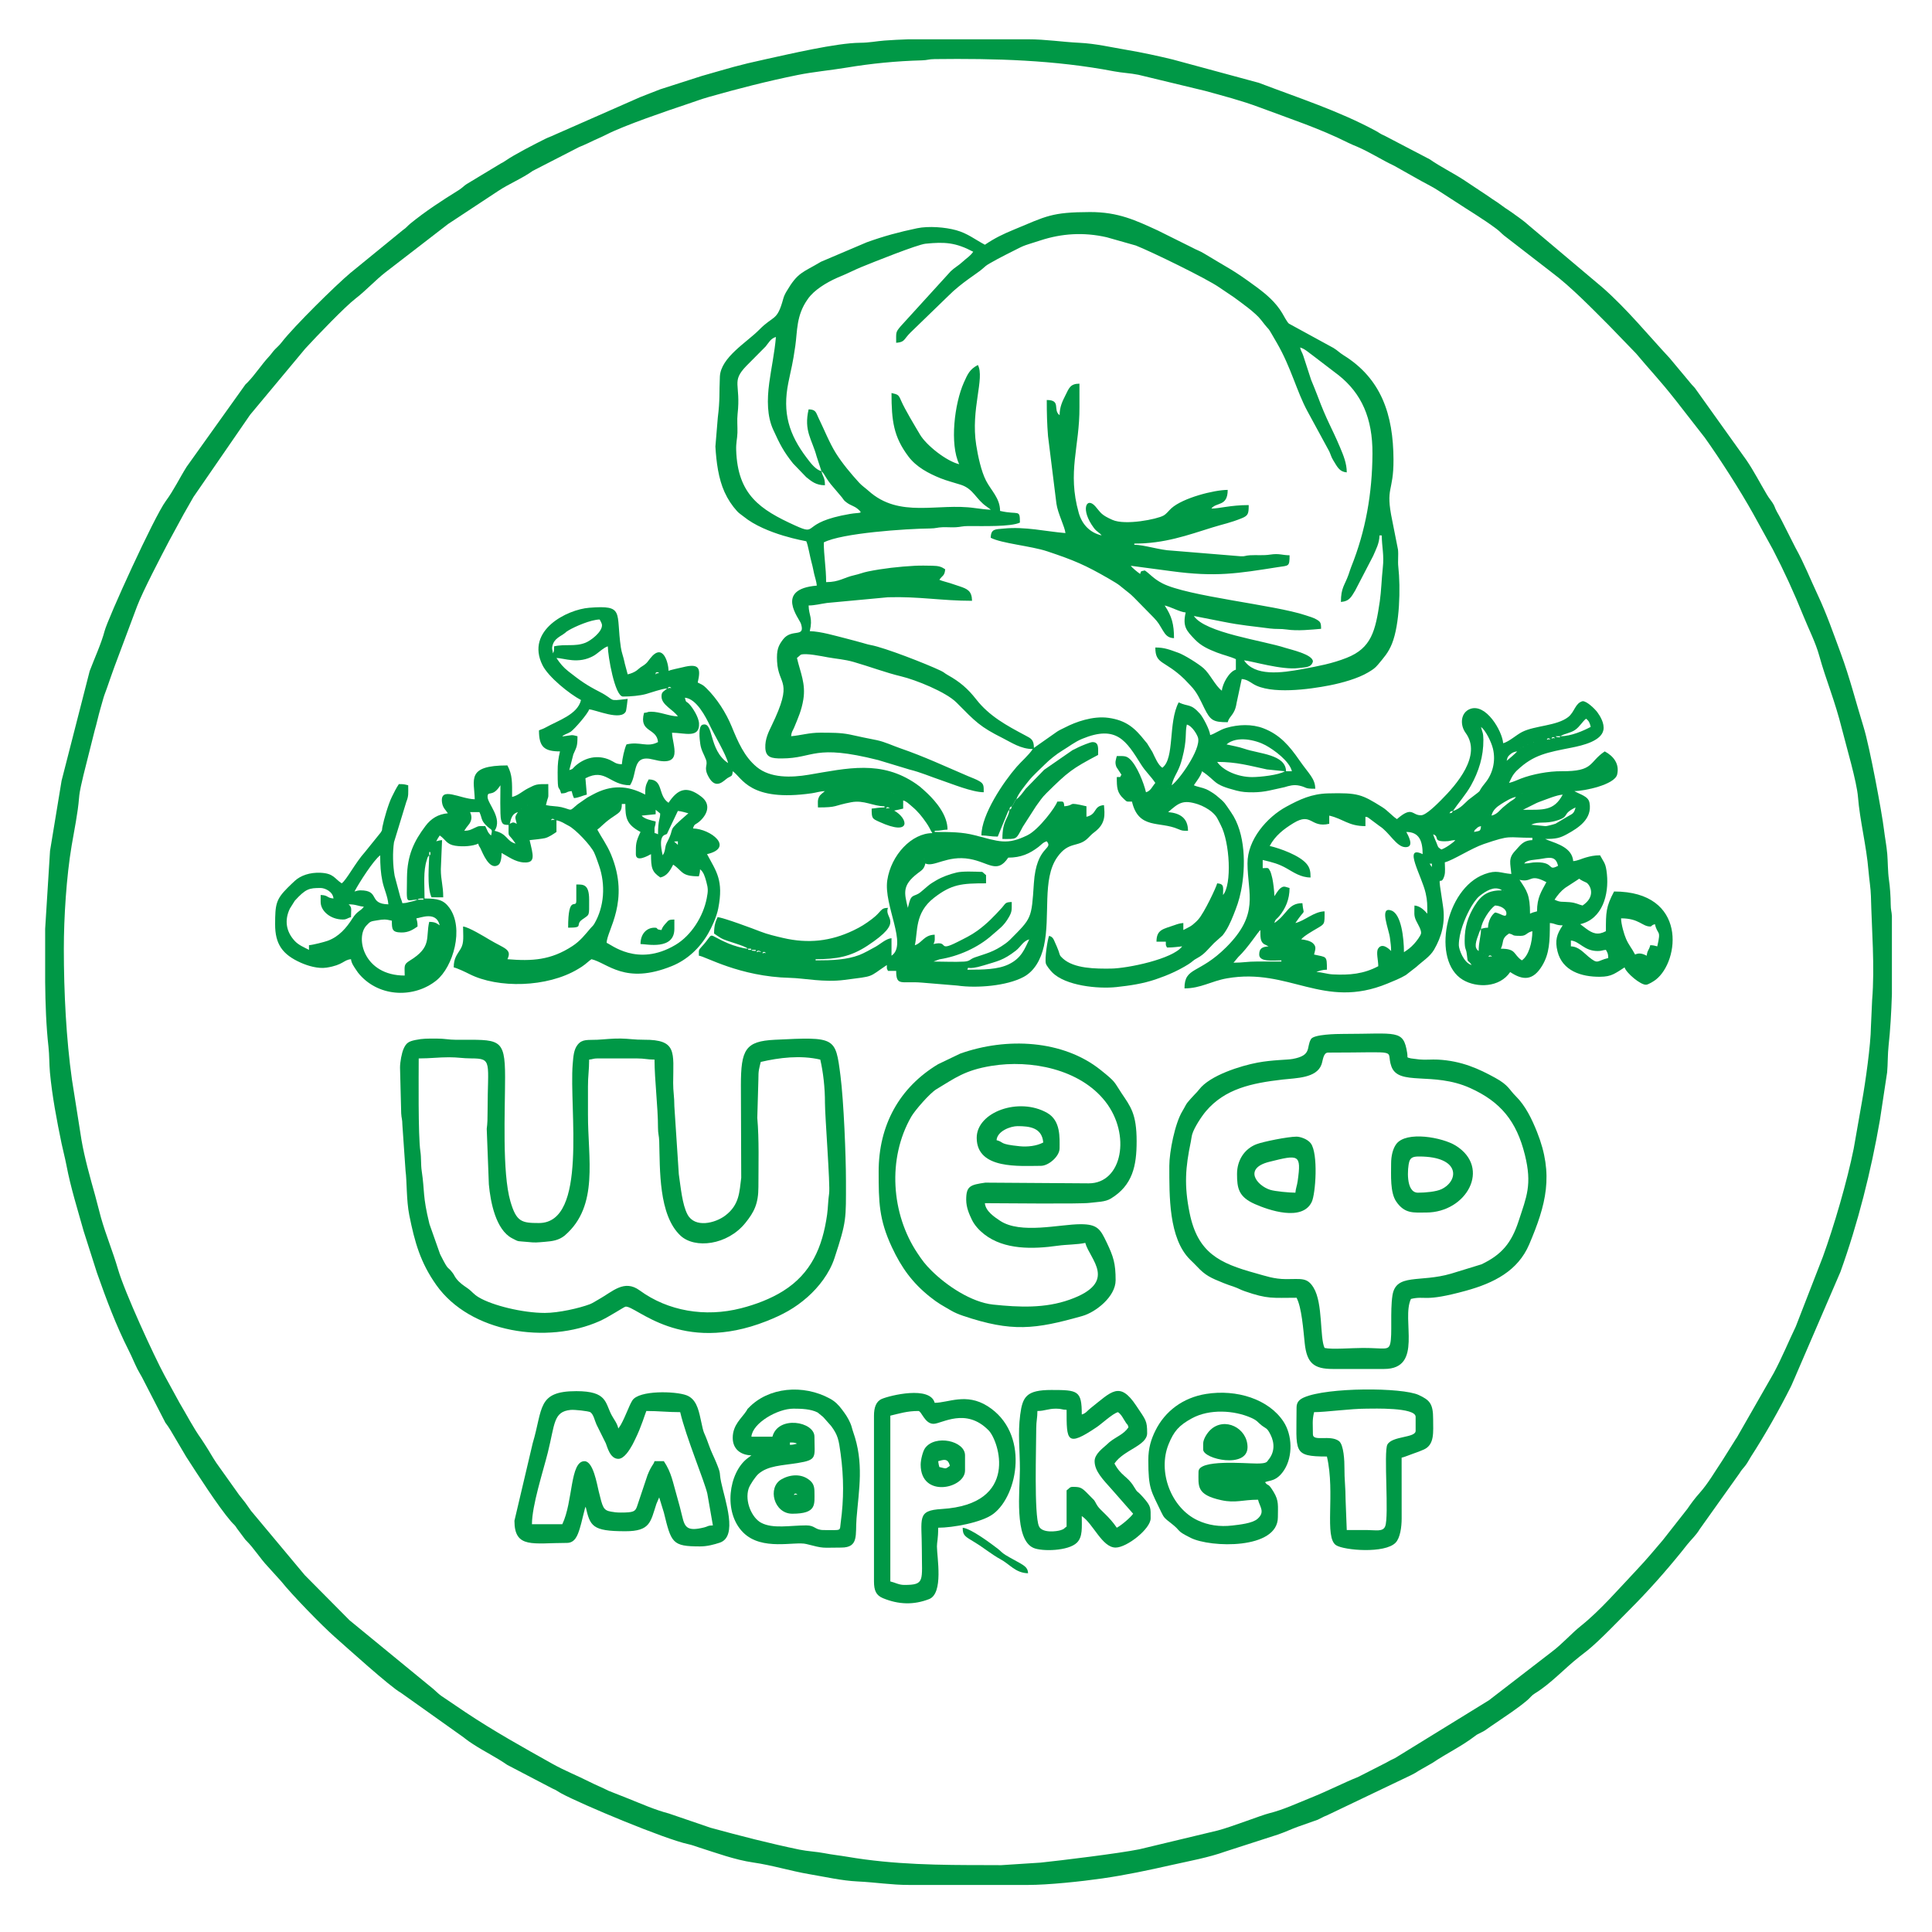 <?xml version="1.0" encoding="UTF-8"?> <svg xmlns="http://www.w3.org/2000/svg" xmlns:xlink="http://www.w3.org/1999/xlink" xmlns:xodm="http://www.corel.com/coreldraw/odm/2003" xml:space="preserve" width="100mm" height="100mm" version="1.1" style="shape-rendering:geometricPrecision; text-rendering:geometricPrecision; image-rendering:optimizeQuality; fill-rule:evenodd; clip-rule:evenodd" viewBox="0 0 10000 10000"> <defs> <style type="text/css"> .fil0 {fill:#009846} </style> </defs> <g id="Слой_x0020_1">  <g id="_2815314681472"> <path class="fil0" d="M5109.8 9653.76c-245.11,0 -481.79,-1.8 -724.19,-43.17 -38.27,-6.53 -79.85,-10.81 -120.18,-18.8 -37.49,-7.43 -85.78,-9.52 -126.96,-18.05 -156.53,-32.45 -306.83,-71.28 -460.68,-113.33l-216.14 -73.89c-72.96,-19.15 -141.04,-49.67 -207.67,-76.31l-103.94 -41.09c-34.56,-17.62 -64.1,-28.88 -98.63,-46.38 -64.2,-32.54 -128.98,-57.88 -191.25,-92.74 -152.87,-85.56 -305.35,-170.53 -451.23,-267.8l-126.15 -85.32c-16.26,-12.1 -23.39,-20.58 -38.77,-33.75l-434.85 -356.68 -231.67 -233.59 -277.81 -332.47c-12.24,-16.32 -17.51,-25.88 -30.07,-42.44 -11.86,-15.64 -20.26,-26.08 -32.01,-40.5l-118.08 -165.9c-21.12,-31.53 -34.83,-57.76 -55.54,-89.48l-21.39 -32.99c-40.75,-56.47 -76.66,-126.78 -113.64,-188.48l-76.92 -140.6c-56.15,-104.28 -206.49,-430.67 -241.2,-550.35 -26.68,-91.99 -61.66,-173.89 -88.4,-268.1 -10.04,-35.38 -19.35,-76.34 -30.19,-114.83 -25.1,-89.18 -54.59,-193.94 -70.41,-286.09l-49.46 -313.08c-29.54,-210.36 -41.95,-450.05 -41.95,-677.09 0,-160.32 13.27,-372.78 40.46,-533.57 13.52,-79.96 32.21,-169.08 38.18,-245.81 3.33,-42.78 15.04,-82.5 23.51,-121.51l57.04 -226.95c11.65,-40.05 18.46,-74.41 30.15,-114.87 6.2,-21.45 10.21,-37.04 16.07,-56.43 6.01,-19.9 12.12,-32.99 18.95,-53.55 11.99,-36.09 24.61,-69.75 37.79,-107.24l116.82 -312.18c30.51,-80.27 125.18,-260.52 164.91,-336.62l76.6 -140.92c17.48,-31.28 33.23,-58.25 50.5,-88.47l293.34 -425.7 285.68 -342.72c60.65,-65.84 205.81,-217.32 260.54,-259.09 50.98,-38.9 100.75,-93.62 154.47,-135.57l324.09 -249.92 258.52 -170.49c56.14,-37.57 124.01,-64.6 179.52,-104.47l239.48 -123.05c19.83,-8.73 31.36,-12.54 50.43,-22.09 32.93,-16.49 61.97,-27.67 94.61,-44.35 89.87,-45.92 309.64,-121.05 417.15,-156.87 38.54,-12.84 69.85,-24.86 109.03,-35.98 153.25,-43.49 302.62,-81.83 460.17,-113.84 80.45,-16.35 171.97,-24.62 252.03,-38 130.9,-21.88 259.69,-34.22 391.16,-37.84 30.41,-0.83 33.41,-6.07 66.04,-6.47 312.19,-3.86 621.5,4.5 928.19,63.21 43.55,8.33 83.92,9.25 126.93,18.08l345.63 83.38c91.53,25.39 186.88,49.88 278.35,84.18 156.89,58.84 312.74,109.39 462.02,184.5 17.64,8.87 29.42,12.93 46.25,20.22 67.3,29.16 125.12,67.37 191.39,98.64l139.21 78.31c29.93,16.73 61.06,31.55 88.97,50 31.1,20.55 58.64,37.4 88.12,56.9 70.53,46.63 146.5,91.25 214.2,142.29 18.34,13.83 22.87,21.42 38.57,33.94l245.36 189.68c100.21,74.56 210.8,188.96 297.93,276.09l139.61 144.38c69,82.72 123.81,139.27 196.83,232.17 12.48,15.88 19.82,24.3 31.91,40.6l127.02 163.02c78.55,110.07 183.18,273.05 251.2,395.33l100.92 183.06c57.65,110.75 111.16,227.61 157.84,343.68 27.22,67.65 62.81,136.17 82.56,207.47 35.71,128.89 78.52,223.35 118.46,383.06 20.64,82.54 75.6,267.75 81.76,347.25 9.26,119.51 43.78,252.67 54.25,380.8 3.62,44.3 11.75,91.57 12.72,132.3 4.07,171.6 20.57,364.48 6.24,538.21l-6.26 138.76c-0.74,91.37 -28.84,289.96 -45.82,383.18l-43.3 246.74c-34.05,169.57 -102.02,401.17 -159.48,559.57l-140.29 361.22c-38.55,80.12 -71.84,162.22 -114.69,241.8l-191.33 334.36c-0.77,1 -1.91,2.37 -2.67,3.37l-72.25 115.06c-37.64,55.99 -72.79,117.77 -116.91,167.09 -22.75,25.42 -43.86,53.46 -63.14,81.88l-127.6 162.43c-46.26,54.75 -86.6,102.65 -135.56,154.47 -88.55,93.72 -189.2,210.04 -286.42,287.59 -52.54,41.92 -98.15,95.3 -153.53,136.51l-324.12 249.9 -486.15 299.34c-17.55,8.09 -31.47,14.87 -47.84,24.67l-144.11 73.42c-68.62,26.86 -150.74,69.89 -247.73,108.76 -67.9,27.2 -138.05,60.33 -211.43,78.59 -41.99,10.45 -196.89,71.3 -267.14,89.36l-404.52 96.98c-107.43,21.83 -407.88,58.14 -510.97,69.08l-204.3 13.23c-24.03,0.3 -48.63,-0.24 -72.74,-0.24zm-408.18 -9450.35l619.65 0c92.31,0 174.19,13.66 265.87,18.11 84.11,4.09 165.94,23.46 246.93,37.06 76.66,12.87 158.23,30.64 234.87,49.11l446.99 120.99c202.99,77.48 412.3,144.66 603.93,248.03 19.92,10.73 24.13,16.41 46.76,25.74l234.12 122.38c55.58,38.86 119.6,69.79 176.77,107.22l126.99 84.49c16.22,11.91 26.47,17.94 43.35,29.15 17.76,11.78 25.13,18.47 42.22,30.29 15.15,10.49 25.71,16.52 39.66,26.81 25.5,18.82 59.67,41.81 82.13,62.89l383.64 323.3c126.17,111.11 233.56,243.05 347.46,365.53l112.64 135.09c5.51,5.49 12.64,13.34 17.33,18.93l266.9 373.59c38.43,56.26 70.84,119.8 105.74,178.24 11.06,18.51 15,21.59 27.21,39.27 14.28,20.68 12.45,27.4 24.07,48.43 9.91,17.92 15.8,27.48 25.59,46.92l71.08 140.41c43.75,78.5 76.4,161.55 114.3,242.19 46.6,99.13 81.86,200.97 119.74,303.23 46.96,126.78 78.67,254.18 118.56,382.95 31.57,101.9 95.49,447.27 105.18,529.28 4.83,40.87 13.37,83.09 17.21,127.81 3,35.09 2.9,93.72 8.41,130.56 5.82,38.83 9.12,89.69 9.38,129.6 0.2,30.89 4.89,35.09 6.2,61.14l0 403.72c-3.04,95.95 -8.53,188.82 -17.24,266.99 -5,44.82 -3.44,94.14 -7.47,137.56l-37.36 246.63c-45.87,265.21 -113.46,533.31 -204.47,786.47l-236.63 548.88c-8.19,17.04 -11.69,28.61 -20.44,46.03 -59.07,117.65 -134.76,251.12 -206.31,361.66 -10.47,16.18 -15.8,28.87 -27.82,44.7 -13.1,17.24 -19.01,20.87 -31.29,41.21l-206.11 289.36c-18.34,31.18 -43.29,52.78 -64.95,80.07 -11.4,14.37 -18.06,23.04 -29.4,37.06 -84.39,104.3 -173.6,204.59 -268.49,299.49 -59.45,59.45 -155.66,160.6 -218.12,210.89 -14.59,11.74 -25.06,19.59 -40.68,31.82 -78.35,61.32 -147.6,139.49 -231.98,190.98 -16.76,10.23 -22.56,21.06 -38.17,34.35 -51.28,43.67 -109.4,80.59 -164.95,119.03 -16.68,11.55 -27,17.65 -42.97,29.54 -17.8,13.25 -21.94,13.8 -42.14,24.32 -13.95,7.26 -10.25,4.65 -22.35,13.9 -68.58,52.45 -147.05,89.49 -218.56,137.94l-69.27 39.49c-15.75,10.18 -24.38,15.5 -42.22,24.25l-433.36 207.12c-23.86,9.38 -28.82,14.06 -49.18,23.33l-102.73 36.23c-33.73,12.05 -70.62,29.68 -104.27,40.75l-269.48 87.02c-90.34,32.39 -187.46,49.42 -280.09,70.35 -118.44,26.76 -237.54,52.08 -359.39,69.61 -110.12,15.86 -280.04,33.58 -383.34,33.58l-616.3 0c-92.33,0 -174.16,-13.76 -265.88,-18.11 -82.51,-3.91 -166.93,-23.63 -246.92,-37.06 -100.67,-16.9 -192.28,-46.45 -295.14,-61.35 -92.44,-13.39 -190.63,-49.42 -278.94,-77.55 -18.27,-5.82 -34.7,-12.53 -55.54,-16.97 -121.62,-25.93 -550.89,-205.47 -656.17,-262.25 -19.92,-10.74 -24.13,-16.42 -46.76,-25.75l-234.12 -122.38c-55.82,-39.02 -119.41,-69.76 -176.77,-107.22 -17.09,-11.16 -26.71,-17.5 -42.52,-29.98 -5.21,-4.11 -1.41,-1.36 -6.71,-5.37l-324.87 -231.03c-52.61,-28.14 -283.43,-237.31 -343.89,-290.55 -62.57,-55.1 -218.2,-214.44 -275.57,-286.36l-68.88 -76.14c-39.63,-41.61 -71.87,-95.1 -112.57,-135.17 -0.89,-0.87 -2.21,-2.08 -3.08,-2.95l-43.92 -58.8c-12.39,-20.45 -16.25,-19.41 -30.49,-35.99 -67.82,-78.93 -173.81,-244.6 -232.57,-335.41l-80.74 -136.77c-11.76,-19.72 -15.4,-23.63 -26.91,-39.56l-121.12 -235.39c-7,-13.47 -15.99,-26.77 -23.86,-42.59 -15.52,-31.16 -27.73,-61.98 -44.26,-94.72 -66.98,-132.8 -115.39,-262.89 -164.93,-403.04l-68.67 -215.33c-30.99,-111.01 -67.32,-225.77 -88.99,-340.02 -7.59,-40.02 -17.67,-76.22 -25.41,-113.57 -24.69,-119.1 -48.97,-246.36 -60.32,-368.68 -3.87,-41.72 -2.63,-88.31 -7.47,-131.52 -12.1,-108.24 -16.09,-222.44 -17.24,-336.71l0 -274.45 25.25 -403.76 59.78 -363.2 145.44 -567.55c23.21,-61.71 60.88,-143.95 77.11,-206.88 16.28,-63.1 256.08,-591.12 317.29,-673.66 40.5,-54.62 71.22,-119.11 107.41,-176.58l304.62 -426.51c6.16,-6.15 3.01,-2.38 9.3,-8.82 40.66,-41.58 72.62,-92.58 112.38,-135.35 14.44,-15.53 17.56,-23.73 33.13,-39.38 12.91,-12.97 20.58,-18.97 32.31,-34.16 63.65,-82.44 279.57,-294.99 354.77,-358.22l272.75 -222.72c19.2,-12.9 22.52,-20.57 38.73,-33.78 78.64,-64.08 164.1,-119.71 250,-172.96 18.93,-11.74 25.2,-20.93 41.2,-31.31l177.1 -106.88c11.03,-5.95 13.86,-6.95 22.94,-13.32 47.29,-33.12 153.7,-87.33 206.49,-113.74 19.13,-9.57 31.96,-12.76 50.49,-22.02l440.58 -193.86c37.41,-14.07 66.66,-26.76 104.26,-40.76l214.95 -69.03c151.6,-42.93 178.9,-53.68 335.24,-87.72 114.4,-24.91 362.69,-83.44 483.78,-84.19 50.46,-0.32 84.43,-8.32 127.44,-11.53 38.94,-2.91 80.26,-4.99 123.14,-6.44z"></path> <path class="fil0" d="M6124.88 4892.33l1.81 1.8c-0.12,-0.12 -2.41,-1.2 -1.81,-1.8zm12.09 -6.04l1.8 1.8c-0.12,-0.12 -2.4,-1.2 -1.8,-1.8zm-90.63 -803.65l1.8 1.81c-0.12,-0.12 -2.4,-1.21 -1.8,-1.81zm12.08 -12.08l0 0zm6.04 -6.04l-6.04 6.04 6.04 -6.04zm235.65 -120.85c101.25,0 165.31,19.22 257.2,38.87l93.25 9.47c-31.78,20.16 -130.49,30.21 -169.18,30.21 -74.68,0 -151.55,-34.17 -181.27,-78.55zm386.7 48.34l-30.21 0c-1.95,-87.53 -138.18,-89.66 -215.88,-116.44 -30.21,-10.42 -61.26,-15.31 -92.27,-22.54 53.59,-46.59 152.57,-22.4 201.43,4 45.26,24.46 124.85,83.14 136.93,134.98zm-622.35 72.51c6.9,-29.6 15.37,-42.93 28.27,-68.41 12.51,-24.7 18.89,-42.76 26.19,-70.49 26.92,-102.3 13.62,-130.34 24.09,-175.31 28.93,7.73 54.63,54.59 58.2,69.17 14.78,60.39 -99.83,220.31 -136.75,245.04zm114.81 -876.15l-13 -3.33 13 3.33zm-477.34 -416.93l12.99 3.32 -12.99 -3.32zm-1450.13 -332.33c16.33,11.96 21.66,38.36 61.83,83.18l44.33 52.36c10.82,14.12 7.85,13.76 22.96,25.37 24.12,18.54 38.44,16.62 61.44,36.63 27.17,23.62 6.89,15.01 -42.15,23.36 -265.74,45.24 -158.04,117.34 -284.37,60.09 -182.71,-82.8 -297.61,-159.92 -305.36,-389.6 -1.36,-40.5 5.49,-57.36 6.48,-90.59 0.91,-30.47 -2.64,-66.33 0.69,-96 17.87,-159.22 -34.94,-166.44 45.82,-250.26l99.32 -100.07c16.25,-19.48 26.45,-42.16 53.37,-49.35 -6.69,80.41 -24.71,163.67 -34.54,237.37 -11.86,88.93 -11.17,172.87 20.35,242.08 34.49,75.74 53.9,113.71 102.86,175.09l68.18 70.79c26.57,21.04 49.43,42.06 96.92,42.06 0,-41.57 -11.1,-42.36 -18.13,-72.51zm972.8 1752.3c4.13,-17.25 -0.92,-9.09 12.08,-18.13l6.05 -6.04 6.04 -12.09 6.04 -12.08 6.04 -6.04c6.9,-25.82 48.3,-76.17 65.55,-97.59 21.91,-27.2 55.05,-56.06 80.92,-82.23 23.47,-23.74 61.48,-54.34 91.03,-72.11 34.87,-20.96 64.27,-44.91 102.44,-60.7 179.37,-74.17 228.77,10.93 305.33,132.6 23.57,37.47 49.78,59.63 73.75,95.43 -16.14,18.58 -23.96,41.83 -48.33,48.34 -11.25,-48.27 -46.22,-136.95 -82.65,-171.13 -20.12,-18.89 -32.76,-16.18 -68.41,-16.18 -4.55,19.51 -11.46,31.9 -2.11,56.2l26.28 40.48c-13.6,18.56 3.89,9.75 -24.17,12.08 0,54.52 0.55,80.67 37.2,113.86 16.94,15.35 11.33,13.03 41.35,13.03 33.89,145.47 142.94,100.18 238.62,142.05 20.95,9.17 23.72,9.01 51.41,9.01 0,-65.92 -41.58,-91.59 -102.72,-96.68 54.8,-47.64 76.33,-66.07 155.1,-40.3 23.37,7.64 53.81,24.63 70.08,38.68 28.68,24.79 29.8,35.85 46.83,68.26 47.4,90.19 58.76,308.55 11.97,362.37 0,-39.71 8.17,-57.23 -30.21,-60.42 -4.81,20.65 -67.23,152.86 -97.49,186.5 -0.84,0.93 -2.01,2.28 -2.85,3.19 -0.85,0.91 -2.06,2.23 -2.92,3.13 -0.86,0.89 -2.12,2.17 -2.99,3.05 -0.88,0.88 -2.16,2.13 -3.05,2.99 -26.01,25.12 -34.26,26.09 -65.93,42.84l0 -36.25c-17.35,1.44 -28.53,4.73 -44.01,10.36 -58.77,21.32 -94.96,21.64 -94.96,86.31l48.34 0c0.53,23.75 -1.65,14.18 6.05,30.22 36.58,0 51.2,-3.77 78.54,-6.05 -48.19,65.77 -282.94,114.01 -368.33,115.05 -79.04,0.96 -191.41,0.94 -249.77,-52.82 -18,-16.57 -13.96,-16.75 -21.76,-38.67 -6.06,-17.02 -11.55,-28.27 -17.84,-42.58 -7.85,-17.86 -11.33,-30.08 -31.11,-35.36 -7.43,15.49 -23.66,117.98 -16.63,143.36 3.17,11.41 22.48,35.18 32.94,45.77 68.24,69.06 236.24,86.48 333.27,75.86 70.78,-7.74 136.1,-17.46 201.92,-39.76 60.06,-20.35 116.14,-44.78 169.58,-78.15 22.5,-14.05 21.75,-19.26 46.28,-32.27 37.42,-19.84 56.42,-47.42 86.04,-77.11l44.55 -40.04c24.19,-29.75 42.08,-69.52 56.73,-106.41 16.34,-41.13 28.65,-73.29 38.83,-124.31 24.83,-124.42 24.34,-297.91 -51.77,-406.6 -32.52,-46.45 -28.23,-48.05 -76.19,-86.94 -12.28,-9.97 -36.59,-25.53 -52.25,-32.34 -21.57,-9.37 -46.36,-12.04 -64.06,-20.53 12.89,-19.25 36.78,-48.85 42.29,-72.51 79.79,53.43 51.11,67.3 177.9,100.05 29.48,7.61 52.32,9.19 88.12,8.96 26.73,-0.17 57.07,-3.54 81.71,-9.01l79.21 -17.46c23.49,-7.14 47.71,-14.86 78.21,-7.8 40.81,9.46 21.6,15.89 80.94,15.89 0,-52.69 -33.26,-76.96 -82.12,-147.48 -51.23,-73.94 -100.38,-132.17 -185.33,-165.12 -60.25,-23.38 -130.98,-20.51 -192.64,-2.49 -35.03,10.24 -59.99,30.82 -83.7,37.15 -2.26,-27.13 -37.16,-92.73 -52.85,-110.3 -49.25,-55.14 -59.24,-34.39 -110.3,-58.89 -55.22,104.38 -19.8,290.9 -84.59,338.37 -22.72,-15.21 -37.43,-52.99 -51.41,-81.52l-27.59 -44.92c-0.78,-0.98 -1.98,-2.29 -2.77,-3.26 -6.08,-7.42 -1.82,-1.63 -8.31,-9.82 -50.36,-63.54 -94.27,-105.76 -189.3,-118.87 -80.76,-11.15 -170.85,22.19 -220.84,48.19 -17.16,8.92 -28.79,13.16 -43.72,22.74l-120.69 84.74c0,-43.05 -15.41,-49.09 -44.33,-64.43 -96.2,-51.04 -186.36,-99.6 -254.38,-186.72 -43.62,-55.88 -84.94,-91.1 -146.41,-125.49 -20.33,-11.37 -17.27,-13.4 -37.41,-23 -71.94,-34.3 -289.26,-119.55 -362.58,-132.89 -17.73,-3.23 -25.72,-6.68 -43.08,-11.3 -29.18,-7.78 -58.45,-16.19 -85.81,-22.96 -51.92,-12.85 -128.81,-36.18 -186.11,-37.45 16.48,-70.74 -4.84,-79.01 -6.04,-132.93 30.69,0 63.39,-8.62 95.67,-13.1l315 -29.4c159.79,-4.78 277.65,18.32 435.24,18.32 -1.14,-50.98 -23.32,-61.04 -64.07,-74.9 -19.3,-6.56 -31.81,-10.48 -49.93,-16.54 -14,-4.68 -42.52,-11.24 -55.18,-17.32 15.35,-22.92 27.27,-19.02 30.21,-54.38 -19.88,-13.31 -33.18,-17.65 -66.22,-18.37 -27.44,-0.6 -63.92,-1.25 -90.91,0.21 -81.52,4.41 -165.98,13.86 -242.41,29.49 -29.01,5.94 -41.7,12.87 -71.25,19.39 -53.27,11.76 -77.86,35.75 -145.52,35.75 0,-74.73 -12.08,-136.59 -12.08,-205.45 90.94,-48.12 424.9,-71.02 550.07,-72.27 32.61,-0.33 35.54,-5.57 66.04,-6.48 21.65,-0.64 45.18,1.39 66.68,0.23 27.36,-1.47 33.03,-6.23 66.23,-6.28 74.67,-0.1 219.37,4.49 266.07,-17.92 0,-72.18 -5.67,-37.81 -102.72,-60.42 0,-65.61 -45.89,-104.73 -72.75,-156.86 -25.1,-48.7 -41.77,-127.17 -50.81,-184.84 -29.12,-185.62 45.31,-344.52 8.76,-413.6 -42.47,22.47 -52.74,46.44 -72.51,90.63 -48.69,108.86 -74.12,318.87 -24.17,422.97 -65.03,-15.15 -169.84,-97.3 -203,-153.48 -25.32,-42.88 -78.04,-129.82 -97.32,-174.59 -13.7,-31.82 -15.42,-32.43 -50.13,-40.52 0,145.6 11.21,227.1 87.91,329.02 40.7,54.07 103.63,87.1 165.7,112.25 32.16,13.03 68.82,21.95 105.25,33.72 66.01,21.32 77.78,75.11 134.25,113.48 4.77,3.25 6.19,4.19 10.58,7.55 11.28,8.64 3.96,3.06 9.9,8.23 -16.99,-0.38 -60.35,-5.51 -82,-8.64 -193.07,-27.91 -389.94,55.52 -550.9,-89.57 -17.37,-15.66 -32.77,-24.96 -48.48,-42.15 -41.07,-44.9 -87.48,-100.32 -119.86,-152.05 -34.13,-54.52 -61.46,-124.47 -89.8,-182.1 -13.96,-28.39 -12.4,-44.27 -51.54,-45.14 -26.09,112 17.95,155.97 41.17,242.82l25.29 77.43c-30.99,-8.28 -55.91,-42.3 -76.1,-68.91 -92.33,-121.7 -126.76,-233.29 -95.23,-389.72 16.38,-81.24 21.82,-91.88 35.99,-190.33 10.87,-75.42 4.38,-156.47 62.72,-239.39 5.64,-8.03 8.21,-11.95 15.83,-20.43 39.77,-44.28 103.83,-78.95 158.66,-101.15 32.99,-13.37 70.17,-32.69 104.37,-46.7 64.17,-26.3 290.2,-116.62 332.26,-120.91 99.99,-10.21 156.47,-6.33 246.99,41.56 -14.76,22.05 -34.86,33.19 -55.9,52.86 -20.32,19.01 -40.3,28.68 -60.54,48.23l-259.16 284.64c-26.98,32.04 -23.18,30.36 -23.18,85.58 46.31,-3.86 37.13,-16.47 73.96,-52.92l196.39 -190.32c65.93,-66.7 151.56,-117.39 175.29,-138.91 14.42,-13.09 21.46,-19.22 37.9,-28.56 28.34,-16.12 55.8,-31.32 86.42,-46.51 109.32,-54.22 61.74,-35.8 179.97,-73.81 106.83,-34.34 219.46,-42.89 340.08,-15.21l150.63 42.72c78.66,30.89 366.29,171.04 430.59,215.94l75.82 51.07c40.31,29.72 112.76,80.54 141.62,118.2 58.91,76.88 20.11,12.58 81.35,118.04 74.68,128.62 102.72,251.33 158.88,354.73l112.75 207.49c7.99,17.3 9.55,27.78 20.51,45.95 22.67,37.58 33.44,59.76 70.13,62.81 0,-46.08 -17.01,-87.42 -34.42,-128.73 -45.1,-106.99 -67.23,-134.44 -117.51,-269.2 -9.87,-26.44 -21.46,-53.67 -32.89,-81.92l-39.99 -123.14c-5.49,-17.47 -12.21,-23.49 -16.88,-43.55 25.54,6.82 48.04,29.51 70.08,44.72l130.14 99.46c117.21,93.59 175.53,220.99 174.47,405.6 -1.18,205.53 -35.08,399.15 -109.77,585.26 -5.67,14.12 -7.56,22.27 -13.99,40.39 -20.27,57.11 -39.46,67.16 -39.46,141.82 45.26,-3.77 54.6,-28.34 73.76,-59.18l92.94 -178.96c13.63,-32.57 32.69,-65.28 32.69,-106.28l12.09 0c0,60.4 12.87,99.65 5.16,168.3 -5.96,53.11 -8.08,122.23 -15.37,171.95 -22.67,154.76 -43.48,242.96 -171.79,293.47 -75.74,29.82 -144.07,42.24 -226.31,57.68 -114.39,21.47 -248.92,38.4 -304.67,-44.86 37.74,3.14 196.79,51.12 281.34,40.14 38.46,-5 66.62,-2.16 75.15,-34.1 0,-36.8 -116.63,-62.14 -141.23,-70.24 -116.88,-38.5 -416.15,-77.42 -475.07,-165.41l151.52 29.75c95.23,19.21 151.52,22.88 242.86,35.07 29.27,3.9 55.93,0.66 85.5,5.13 57.71,8.73 128.8,0.67 178.72,-3.48 0,-31.97 -3.54,-36.57 -23.97,-48.54 -16.27,-9.54 -35.28,-14.5 -56.84,-21.72 -161.6,-54.09 -611.39,-97.88 -741.05,-165.29 -47.05,-24.46 -63.51,-48.49 -90.52,-66.58 -24.48,5.7 -18.19,1.62 -24.17,18.13 -11.73,-7.86 -40.88,-31.16 -48.33,-42.3l207.98 27.67c232.31,31.65 344.2,12.25 554.21,-20.75 55.63,-8.75 59.55,-1.28 59.55,-61.3 -37.89,0 -53.02,-10.74 -100.16,-3.5 -36.75,5.64 -67.79,1.32 -105.33,3.49 -26.86,1.55 -23.08,6.63 -47.37,5.2l-357.4 -29.36c-58.02,-1.68 -142.99,-30.21 -193.36,-30.21l0 -6.05c156.35,0 273.01,-42.65 405.47,-83.95 55.43,-17.28 91.38,-23.12 151.65,-47.74 32.65,-13.33 35.02,-23.89 35.02,-67.7 -94.07,0 -151.88,18.13 -193.35,18.13 25.35,-34.6 84.59,-8.62 84.59,-96.68 -70.56,0 -231.64,41.25 -291.55,95.15 -15.06,13.56 -23.98,28.2 -40.8,37.75 -33,18.75 -197.62,51.81 -264.04,22.41 -59.38,-26.27 -59.71,-36.42 -87.95,-69.25 -46.2,-53.71 -80.32,14.37 -8.19,111.01 15.71,21.06 28.27,22.61 39.97,38.58 -60.29,-14.05 -101.33,-56.24 -118.51,-117.14 -60.02,-212.8 4.98,-340 3.79,-547.44 -0.23,-40.3 -0.08,-80.63 -0.08,-120.93 -47.72,0 -54.16,23.56 -72.58,60.35 -14.44,28.86 -30.14,59.29 -30.14,102.79 -36.69,-26.88 9.98,-78.55 -66.46,-78.55 0,69.8 1.53,124.11 6.55,186.81l43.42 349.33c6.83,50.44 44.08,121.15 46.7,152.69 -103.43,-8.6 -208.31,-34.54 -319.44,-23.37 -43.61,4.38 -66.2,0.2 -67.26,47.54 55.81,29.53 208.99,42.34 292.37,70.17 139.38,46.5 196.74,71.02 318.09,141.12 65.15,37.64 51.02,32.54 106.01,75.26 12.56,9.76 14.45,13.36 25.31,23.03l101.82 103.62c25.69,27.16 27.91,34.77 47.62,67.19 13.03,21.42 25.87,38.56 57.41,39.26 0,-71.09 -11.1,-113.56 -48.34,-169.18 33.91,7.89 77.9,33.68 108.76,36.25 -17.1,73.4 4.97,95.02 47.63,139.68 31.72,33.21 68.91,50.07 113.69,67.58 32.17,12.58 70.58,21.04 98.49,34.44l0 54.38c-34.64,9.25 -69.52,72.94 -72.5,108.76 -33.56,-24.59 -61.91,-87.65 -95,-116.48 -26.24,-22.87 -99.26,-68.84 -131.36,-80.12 -44.02,-15.48 -69.46,-26.97 -118.05,-26.97 0,89.55 46.6,63.43 150.46,163.75l32.4 34.06c33.95,35.06 48.97,72.21 70.87,116.45 31.35,63.34 45.81,72.46 120.89,72.46 9.28,-34.76 36.53,-36.46 45.93,-99.09l26.57 -124.48c25.77,2.14 40.79,13.95 59.21,25.38 90.29,55.99 292.29,27.91 396.5,7.37 65,-12.81 146.11,-35.51 198.83,-67.02 21.52,-12.87 35.26,-21.28 50.67,-39.97 30.65,-37.15 53.46,-61.04 72.59,-108.68 40.17,-100 44.96,-289.16 32.75,-398.04 -3.31,-29.42 1.51,-59.56 -1.63,-89.01l-29.97 -151.3c-36.6,-175.19 7.37,-142.52 6.68,-314.57 -0.93,-233.54 -63.84,-419.07 -258.09,-539.78 -23.32,-14.49 -29.1,-23.53 -52.67,-37.96l-230.55 -125.95c-9.38,-7.37 -27.26,-41.94 -35.33,-55.3 -33.55,-55.52 -80.44,-95.63 -132.08,-133.78 -127.93,-94.51 -144.12,-95.84 -272.71,-174.42 -21.51,-13.16 -38.33,-17.74 -60.55,-30.09l-177.56 -88.3c-113.75,-51.97 -203.49,-95.89 -351.57,-95.56 -199.77,0.45 -226.07,21.38 -392.82,90.57 -58.32,24.2 -97.33,42.7 -150.98,78.62 -52.19,-27.61 -88.9,-58.44 -148.42,-75.13 -56.64,-15.89 -143.51,-22.57 -202.73,-10.17 -94.56,19.81 -171.56,40.71 -259.88,72.45l-237.43 100.94c-95.99,57.49 -119.03,52.66 -178.5,153.83 -7.65,13.02 -12.93,23.74 -16.72,37.66 -32.32,118.66 -48.67,83.34 -124.01,159.98 -64.67,65.78 -199.46,143.46 -204.07,243.06 -4.07,88.07 1.19,116.73 -10.79,212.78l-12.35 149.03c4.65,79.19 15.5,166.1 47.64,236.42 16.62,36.4 38.12,69.33 64.73,98.42 10.91,11.92 20.81,17.11 33.18,27.24 114.65,93.8 324.17,127.54 324.89,128.27 8.85,18.44 19.67,83.46 27.67,111.32 6.08,21.19 9.16,41.36 13.37,59.13 5.02,21.19 11.57,37.84 13.35,59.16 -220.02,18.32 -90.66,169.91 -82.02,197.27 23.98,75.98 -47.32,22.03 -92.67,81.22 -25.07,32.71 -34,54.79 -30.9,114.34 6.63,127.58 87.7,92.5 -28.91,333.41 -14.99,30.97 -33.87,67.95 -31.96,113.8 2.1,50.15 33.57,54.76 85.17,54.55 170.12,-0.71 162.3,-76.4 498.91,8.35l162.36 49.12c58.91,14.56 104.48,35.23 162.67,54.85 53.97,18.2 161.56,62.6 221.38,62.6 0,-32.6 0.75,-43.39 -21.79,-56.76 -18.59,-11.04 -37.95,-17.41 -58.44,-26.16 -117.76,-50.3 -228.66,-102.33 -351.07,-144.39 -40.04,-13.75 -78.46,-32.75 -121.07,-42.06l-70.38 -14.22c-24.47,-5.47 -44.54,-9.84 -69.57,-15.02 -49.05,-10.17 -97.13,-9.46 -153.73,-9.69 -57.47,-0.24 -100.63,14.08 -150.91,18.27 1.99,-24.03 7.24,-24.6 15.59,-44.83 20.48,-49.59 38.52,-88.76 47.66,-145.7 13.16,-81.98 -15.5,-139 -33.04,-214.32l19.42 -16.83c25.45,-9.96 109.25,7.73 141.01,13.5 44.57,8.11 85.16,10.11 133.19,23.91 79.73,22.9 167.59,55.92 245.76,74.48 73.24,17.38 231.86,80.41 286.9,136.05 99.35,100.43 120.77,124.43 239.1,183.86 44.48,22.35 93.46,56.34 155.14,56.34 -21.8,32.56 -57.63,62.63 -83.25,91.99 -68.29,78.26 -182.61,247.21 -182.61,355.15 30.24,0 46.67,6.04 84.6,6.04l52.71 -128.56c7.2,-11.21 2.39,-4.3 7.71,-10.41z"></path> <path class="fil0" d="M7707.94 4946.71c6.43,-6.42 22.92,9.59 6.74,3.14 -0.14,-0.06 -16.86,6.98 -6.74,-3.14zm-18.12 -6.04l1.8 1.8c-0.12,-0.12 -2.41,-1.2 -1.8,-1.8zm-12.09 -6.04l1.81 1.8c-0.12,-0.12 -2.41,-1.2 -1.81,-1.8zm453.17 -66.47c45.42,3.78 67.77,54.38 138.97,54.38 20.83,0 23.39,-4.47 42.29,-6.04 8.48,16.01 11.53,17.57 12.09,42.29 -60.8,14.17 -50.2,35.64 -101.98,-6.77 -25.36,-20.76 -51.37,-52.76 -91.37,-53.65l0 -30.21zm-1613.27 72.51c0,40.17 73.25,30.21 114.8,30.21l0 6.04c-42.31,0 -84.66,0.17 -126.96,-0.07 -46.8,-0.28 -71.18,6.11 -120.77,6.11l24.73 -29.65c49.64,-46.88 102.77,-131.13 114.24,-139.53 0,34.97 -1.16,58.4 18.17,72.47l24.13 12.12c-30.61,2.55 -48.34,8.74 -48.34,42.3zm1359.5 30.21c-46.12,-30.88 -26.55,-60.42 -108.76,-60.42 17.73,-36.97 0.2,-50.37 42.29,-78.55 32.23,7.51 7.63,12.08 60.42,12.08 30.81,0 28.83,-16.81 60.42,-24.17 0,58.62 -19.44,127.66 -54.37,151.06zm-211.48 -163.14c0,41.44 -12.09,65.11 -12.09,114.8 -25.66,-17.18 -15.37,-48.06 3.92,-98.8l5.92 -12.21c0.42,-0.84 1.41,-2.59 2.25,-3.79zm725.06 -54.39c93.96,0 108.89,42.3 151.05,42.3 8.19,0 3.36,-6.53 24.18,-12.08 14.01,60.16 33.17,24.27 12.08,114.8 -14.23,-3.31 -17.84,-5.63 -36.26,-6.04 -6.17,26.53 -15.7,25.25 -18.12,54.38 -19.44,-9.33 -37.91,-16.84 -60.42,-6.04 -18.99,-35.88 -31.72,-47.25 -46.47,-80.42 -10.12,-22.76 -26.04,-77.11 -26.04,-106.9zm-1685.77 24.18l0 0zm960.71 30.21c3.32,-40 47.01,-103.78 72.5,-120.85 27.93,0.62 57.21,17.05 58.75,38.09 2.44,33.54 -31.02,0.47 -58.75,-1.84 -19.41,14.22 -35.5,44.82 -36.25,78.56 -18.41,0.4 -22.03,2.72 -36.25,6.04zm525.67 -120.85c-22.68,-5.28 -32.08,-14.01 -67.27,-17.32 -41.89,-3.94 -45.61,2.53 -77.75,-12.9 15.44,-23.05 32.15,-43.78 54.23,-60.57l62.22 -40.5c12.42,-8.48 3.57,-1.72 10.44,-7.69 8.7,5.83 9.58,6.98 18.66,11.56 3.33,1.68 18.88,8.42 20.58,9.63 19.4,13.8 49.02,70.82 -21.11,117.79zm-410.87 -78.55c0.6,-0.6 1.8,0.95 1.8,1.8l0 0c-0.12,-0.12 -2.4,-1.2 -1.8,-1.8zm-199.39 259.82c0,50.28 7.55,37.07 11.46,73.12 5.38,49.53 3.27,21.63 24.79,53.77 -41.48,-11.07 -66.46,-82.33 -66.46,-102.72 0,-65.14 32.31,-140.36 56.33,-185.36 12.1,-22.66 32.94,-54.97 51.29,-69.56 34.13,-27.13 74.05,-50.06 108.38,-33.59 1.04,0.49 3,1.77 3.83,2.21 0.82,0.43 2.53,1.47 3.73,2.31 -67.28,0 -105.4,19.8 -142.53,81.04 -33.63,55.48 -50.82,107.42 -50.82,178.78zm283.98 -314.21c68.6,15.99 49.67,-35.16 138.97,12.09 -25,47.26 -48.34,78.64 -48.34,151.06 -14.65,3.41 -24.24,6.32 -36.25,12.08 0,-96.89 -16,-117.9 -54.38,-175.23zm-42.3 -30.21l0 0zm-422.95 -54.38c18,6.72 9.44,-12.96 12.08,18.13 -7.29,-8.06 -6.54,-7.66 -12.08,-18.13zm489.42 0c15.05,-20.55 54.52,-17.54 95.84,-25.18 44.66,-8.25 68.86,-7.9 79.38,37.27 -55.54,29.38 -17.16,-18.13 -108.76,-18.13 -33.54,0 -35.83,6.04 -66.46,6.04zm-471.29 -151.06c35.62,12.9 -3.88,36.26 60.42,36.26 30.37,0 27.05,-5.44 54.38,-6.05 -9.64,13.16 -54.42,43.51 -72.51,48.34 -19.93,-13.35 -15.54,-11.28 -25.22,-35.2 -3.05,-7.52 -5.22,-12.09 -9.05,-21.16 -3.26,-7.71 -6.35,-18.44 -8.02,-22.19zm199.39 -12.09l1.8 1.8c-0.12,-0.11 -2.4,-1.2 -1.8,-1.8zm-912.37 471.32c57.39,-85.71 42.34,-29.59 36.25,-102.73 -75.45,0 -77.41,57.46 -145.01,102.73 5.92,-22.19 11.27,-18.53 25.1,-35.33 33.02,-40.12 53.45,-87.69 53.45,-145.95 -24.2,-5.63 -29.1,-14.13 -50.33,3.77 -3.85,3.24 -10.38,12.13 -13.62,16.87l-14.6 21.66c0,-25.18 -6.3,-73.35 -10.54,-92.19 -1.98,-8.83 -7.71,-30.89 -11.11,-37.23 -11.44,-21.32 -10.09,-15.6 -38.77,-15.6l0 -42.3c50.84,11.85 82.48,19.89 125.05,44.13 34.6,19.68 72.18,46.51 122.68,46.51 0,-33.74 -4.23,-50.71 -20.32,-70.32 -35.84,-43.69 -136.97,-80.2 -191.16,-92.83 28.19,-53.27 72.73,-87.66 123.22,-118.47 94.93,-57.94 86.83,26.52 184.93,3.67l0 -42.3c74.72,17.41 98.59,54.38 187.31,54.38l0 -48.33c17.54,4.08 5.58,-0.97 20.96,9.25l51.94 38.69c51.18,32.14 86.68,108.06 133.65,109.28 51.98,1.35 10.82,-67.53 4.93,-78.68 67.27,0 84.59,47.16 84.59,114.81 -104.01,-49.9 -4.3,113.03 15.62,201.91 9.07,40.5 8.55,58.95 8.55,106.25 -15.07,-17.32 -36.87,-39.83 -66.47,-42.29 0,38.76 -4.58,51.97 9.75,80.88 7.97,16.07 26.74,45.92 24.39,63.12 -1.7,12.39 -24.86,42.51 -35.54,54 -19.77,21.31 -29.76,28.15 -52.98,43.69 0,-72.94 -13.86,-196.13 -64.07,-215.26 -66.9,-25.49 -13.05,97.78 -8.29,142.61 2.65,24.93 5.9,37.99 5.9,66.61 -12.16,-12.81 -46.84,-44.22 -67.1,-12.75 -11.78,18.31 0.63,60 0.63,91.31 -75.89,40.15 -147.14,46.76 -235.69,42.34 -30.14,-1.51 -55.23,-11.48 -84.55,-12.13l8.47 -3.62c4.63,-1.56 8.88,-3.12 13.85,-4.28 9.22,-2.18 16.48,-3.84 32.07,-4.19 0,-74.86 -1.23,-63.35 -66.47,-78.55 5.97,-25.64 14.4,-40.6 -6.93,-59.46 -12.18,-10.77 -39.24,-17.4 -59.53,-19.09 11.8,-16.11 58.36,-42.97 78.29,-54.64 45.05,-26.36 42.55,-21.91 42.55,-90.38 -55.55,1.24 -102.18,49.04 -151.05,60.43zm924.45 -471.32c4.82,-13.3 3.68,-9.6 12.61,-17.6 10.6,-9.51 8.38,-8.53 23.65,-12.61 -2.44,29.34 -7.57,23.53 -36.26,30.21zm90.63 -84.59l0 0zm-217.51 -12.09l0 0zm0 0c9.03,-13 0.88,-7.95 18.12,-12.08 -9.03,13 -0.88,7.96 -18.12,12.08zm495.46 66.47l-72.37 -7.21c41.14,-20.34 69.49,-1.82 133.74,-22.05 68.69,-21.63 21.97,-32.02 95.72,-67.42 -8.09,34.74 -18.41,33.06 -42.74,47.9l-60.59 36.08c-7.6,2.91 -45.61,13.65 -53.76,12.7zm-277.95 -54.38c6.71,-28.79 26.83,-44.89 49.34,-59.43 16.76,-10.82 56.52,-35.5 77.55,-37.25 -10.17,13.88 -16.07,14.23 -30.18,24.2 -11.77,8.32 -18.72,15.13 -30.29,24.09 -24.29,18.8 -34.42,40.94 -66.42,48.39zm138.98 -102.72l-12.09 6.04 12.09 -6.04zm24.17 72.51l44.32 -22.14c20.32,-10.21 26.97,-14.33 50.04,-22.47 30.75,-10.83 77.95,-31.18 111.07,-33.94 -45.17,85.36 -100.72,78.55 -205.43,78.55zm-24.17 -72.51l11.78 -6.95 -11.78 6.95zm235.64 -12.09l1.81 1.8c-0.12,-0.11 -2.41,-1.2 -1.81,-1.8zm-217.51 0l1.8 1.8c-0.12,-0.11 -2.41,-1.2 -1.8,-1.8zm-24.18 -217.52c-5.14,7.02 -46.09,42.79 -54.37,48.34 4.04,-17.37 4.54,-20.44 16.7,-31.64 9.99,-9.19 21.49,-15.36 37.67,-16.7zm0 0l11.79 -6.95 -11.79 6.95zm18.13 -18.13l1.81 1.8c-0.13,-0.12 -2.41,-1.2 -1.81,-1.8zm12.09 -6.04c0.6,-0.6 1.8,0.95 1.8,1.8l0 0c-0.12,-0.12 -2.4,-1.2 -1.8,-1.8zm24.16 -12.09l1.81 1.8c-0.12,-0.11 -2.41,-1.2 -1.81,-1.8zm30.21 -12.08c0.6,-0.6 1.8,0.95 1.8,1.8l0.01 0c-0.12,-0.12 -2.41,-1.2 -1.81,-1.8zm72.51 -18.13c6.43,-6.42 22.92,9.59 6.73,3.14 -0.13,-0.06 -16.85,6.98 -6.73,-3.14zm24.17 -6.04c6.42,-6.42 22.92,9.59 6.73,3.14 -0.14,-0.06 -16.85,6.98 -6.73,-3.14zm42.3 -6.04c-11.3,7.16 13.49,6.79 -12.09,4.98 -12.89,-0.91 -5.4,-0.74 -12.08,-4.98l24.17 0zm-410.87 -48.34c23.09,16.92 53.33,76.73 62,113.22 15.68,65.98 -2.91,131.04 -39.24,175.41 -54.18,66.16 3.3,19.46 -86.86,88.36 -12.71,9.72 -42.03,47.68 -80.92,58.06 26.05,-38.89 67.39,-85.68 92.66,-130.91 40.82,-73.05 65.52,-151.17 64.73,-237.95 -0.35,-38.37 -5.69,-37.51 -12.37,-66.19zm410.87 48.34c20.08,-13.96 51,-15.35 76.17,-32.59 24.24,-16.59 39.31,-45.27 56.75,-58.05 14.41,10.55 19.45,22.04 24.17,42.3 -37.56,19.87 -100.87,48.34 -157.09,48.34zm-410.87 -48.34l0 0zm157.09 761.34c-58.54,-4.87 -74.45,-22.76 -138.27,0.7 -204.98,75.36 -275.36,449.49 -113.18,546.84 72.89,43.75 191.52,40.51 245.41,-39.97 65.33,43.74 118.02,46.41 165.92,-33.48 37.33,-62.27 39.52,-124.64 39.52,-220.3 30.44,2.53 29.2,12.08 66.46,12.08 -31.11,46.46 -41.03,78.35 -26.7,135.46 24.92,99.26 121.7,131.84 220.29,130.69 29.3,-0.35 49.51,-3.89 70.43,-14.2 17.34,-8.55 41.32,-24.45 56.22,-34.42 7.39,27.66 84.52,93.76 113.04,89.74 11.34,-1.6 37.31,-17.43 47.85,-25.52 124.75,-95.76 165.64,-456.98 -215.27,-456.98 -42.27,79.89 -42.3,107.09 -42.3,205.44 -41.51,21.97 -67.99,12.34 -101.92,-12.88l-31.01 -23.37c116.15,-27.06 148.92,-154.43 138.18,-259.03 -5.99,-58.3 -14,-56.91 -35.46,-97.48 -29.97,0 -51.5,5.16 -73.31,11.28 -22.16,6.21 -42.28,16.99 -65.66,18.94 -5.7,-68.43 -80.05,-89.55 -132.43,-109.26l-12.58 -5.55c56.27,0 75.9,-4.54 113.64,-25.32 58.53,-32.24 130.64,-77.98 115.78,-161.36 -3.44,-19.29 -15.98,-28.4 -30.06,-36.86 -7.42,-4.46 -16.33,-8.27 -24.28,-11.97l-16.31 -7.87c-1.02,-0.54 -3.04,-1.73 -3.87,-2.17 -0.82,-0.44 -2.63,-1.35 -3.85,-2.19 49.77,0 208.72,-32.56 221.4,-85.9 12.98,-54.62 -18.63,-95.37 -64.3,-119.54 -84.02,56.26 -53.36,104.02 -223.63,102.64 -67.56,-0.54 -150.54,15.3 -209.85,37.89 -22.62,8.62 -37.99,17.02 -61.98,22.61 6.91,-13.07 11.73,-26.17 20.61,-39.81 3.82,-5.87 8.39,-11.72 13.18,-17.03 7.9,-8.77 3.38,-3.78 9,-9.12 84.78,-80.64 155.91,-91.84 281.98,-116.82 58.14,-11.51 152.42,-34.43 163.74,-90.6 6.93,-34.37 -17.46,-74.01 -31.62,-92.89 -13.22,-17.63 -55.45,-58.55 -76.23,-56.7 -39.1,10.45 -40.58,56.02 -74.72,82.39 -59.45,45.92 -171.93,43.42 -237.61,76.58 -30.61,15.45 -67.71,50.33 -98.54,58.56 -5.39,-64.75 -89.72,-208.32 -171.19,-177.41 -49.41,18.74 -53.58,82.48 -23.1,123.97 85.49,116.37 -46.82,267.32 -127.46,348.01 -19.49,19.5 -76.11,76.77 -101.91,78.14 -49.22,2.63 -44.19,-51.22 -126.18,20.05 -27.4,-18.35 -47.25,-44 -76.65,-62.33 -105.11,-65.53 -124.31,-74.87 -280.06,-70.82 -85.33,2.22 -146.46,31.27 -215.41,68.57 -100.97,54.64 -202.08,171.45 -201.44,294.04 0.83,158.37 63.18,260.95 -110.11,433.7 -141.35,140.9 -216.01,100.03 -216.01,212.99 84.85,0 137.4,-37.55 219.91,-51.99 323.25,-56.59 497.79,164.17 830.64,27.03 29.27,-12.07 66.71,-26.85 95.05,-43.92l54.42 -42.26c30.69,-28.59 70.6,-52.58 91.92,-89.35 39.93,-68.9 58.77,-141.96 46.14,-225.24 -31.69,-209.04 -14.46,-86.16 6.94,-156.73 6.27,-20.65 2.39,-47.97 2.39,-70.12 40.94,-9.54 137.09,-72.56 201.59,-94.48 144.56,-49.12 117.3,-32.41 251.57,-32.41l0 12.08c-49.43,1.1 -63.99,29.16 -89.26,55.75 -37.02,38.96 -24.01,65.23 -19.5,119.48z"></path> <path class="fil0" d="M4614.33 4946.71l-3.32 12.99 3.32 -12.99zm-664.64 -18.13c6.43,-6.42 22.92,9.6 6.74,3.14 -0.14,-0.05 -16.86,6.99 -6.74,-3.14zm-30.21 -6.04c7.01,-7 34.44,10.23 7.55,2.46 -0.72,-0.21 -18.03,8.03 -7.55,-2.46zm-30.21 -6.04l24.17 0c-11.3,7.17 13.49,6.79 -12.08,4.98 -12.9,-0.91 -5.4,-0.74 -12.09,-4.98zm0 0c-28.69,0 -11.46,0.14 -18.13,-6.04 28.7,0 11.47,-0.14 18.13,6.04zm942.59 -30.21l0 0zm175.22 132.93c7.73,-23.33 -8.94,6.64 86,-22.76 69.2,-21.42 99.5,-25.17 165.35,-76.34 24.86,-19.32 37,-49.49 68.89,-58 -23.65,49.29 -39.97,97.2 -106.43,129.22 -56.19,27.08 -132.69,27.88 -213.81,27.88zm-223.56 -574.03l1.8 1.8c-0.12,-0.12 -2.4,-1.2 -1.8,-1.8zm48.34 441.1c8.93,-18.62 6.04,-22.16 6.04,-48.34 -55.94,1.24 -67.25,44.91 -102.72,54.38 16.38,-70.33 -2.08,-166.57 99.18,-245.23 90.9,-70.61 142.92,-75.02 269.39,-75.02l0 -42.3 -19.42 -16.83c-40.83,-1.29 -101.82,-4.38 -133.19,3.19 -36.59,8.83 -75.73,23.11 -104.69,40.33 -18.87,11.21 -27.46,15.8 -43.51,29 -13.93,11.45 -25.9,22.71 -39.18,33.32 -28.21,22.56 -45.7,7.82 -57.18,51.59l-7.65 28.59c-17.31,-74.26 -32.42,-115.18 50.9,-178.71 22.13,-16.88 32.8,-21.15 39.73,-50.9 44.02,21.12 112.8,-43.79 228.94,-23.51 99.42,17.36 142.22,79.67 200.06,-6.7 65.23,0 110.5,-20.24 156.28,-55.2 14.9,-11.37 24.12,-24.32 43.11,-29.39 36.44,43.63 -53.9,20.94 -66.68,217.3 -12.13,186.17 -11.55,179.24 -124.13,292.8 -5.47,5.52 -16.56,14.52 -23.07,19.23 -62.1,44.94 -102.09,51.79 -158.08,71.53 -27.54,9.71 -23.92,19.94 -56.68,21.86 -47.99,2.82 -108.06,-0.36 -157.45,-0.36l30.86 -11.43c97.48,-15.09 200.27,-60.79 272.82,-125.97 34.35,-30.87 59.75,-44.95 87.33,-93.94 15.77,-28.03 13.81,-36.02 13.81,-76.82 -35.67,0.79 -32.02,8.82 -49.94,28.61 -40.55,44.8 -78.21,84.05 -127.78,119.96 -33.22,24.06 -66.32,39.71 -104.24,58.9 -105.76,53.49 -39.63,-9.33 -122.86,10.06zm-241.7 -706.97c6.43,-6.42 22.92,9.59 6.74,3.15 -0.14,-0.06 -16.85,6.97 -6.74,-3.15zm36.26 -72.51l1.8 1.8c-0.11,-0.11 -2.4,-1.2 -1.8,-1.8zm-12.09 -6.04l1.81 1.8c-0.12,-0.11 -2.41,-1.2 -1.81,-1.8zm-827.78 -120.85l1.8 1.8c-0.11,-0.11 -2.4,-1.2 -1.8,-1.8zm-18.12 -30.21l0 0zm-308.16 -392.76c6.43,-6.42 22.92,9.59 6.74,3.14 -0.14,-0.05 -16.86,6.98 -6.74,-3.14zm-66.46 -72.5c1.54,-12.43 31.9,1.48 5.66,0.57 -2.32,-0.08 -7.34,12.97 -5.66,-0.57zm-513.59 -78.56c39.25,0 112.83,33.97 193.35,-12.08 21.61,-12.36 50.7,-42.52 72.51,-48.34 0,47.97 36.21,259.82 78.55,259.82 39.67,0 87.7,-4.25 119.74,-13.18 28.51,-7.95 77.89,-26.45 109.86,-29.11 -21.83,18.98 -30.21,17.22 -30.21,42.29 0,43.75 61.62,68.42 84.59,102.73 -45.94,-1.03 -91.66,-24.17 -138.97,-24.17 -22.75,0 -11.42,3.97 -36.25,6.04 -27.45,103.49 66.27,76.12 72.51,151.06 -56.92,30.11 -91.66,-4.57 -163.14,12.08 -10.71,22.32 -21.64,72.29 -24.17,102.72 -32.85,-0.73 -37.84,-11.51 -62.17,-22.42 -63.71,-28.56 -128.97,-12.08 -177.6,30.39 -16.54,14.44 -10.43,16.45 -32.13,22.25l21.02 -81.64c16.9,-38.94 21.28,-39.71 21.28,-93.59 -34.61,-9.18 -23.57,-5.4 -78.4,1.11 3.71,-8.18 32.55,-16.5 43.28,-24.15 20.86,-14.87 89.93,-94.94 95.53,-115.94 30.87,0.69 167.25,62.62 190.47,9.2 1.66,-3.81 8.8,-57.82 8.93,-63.58 -109.38,12.98 -58.3,8.1 -144.97,-36.3 -70.35,-36.04 -99.86,-57.69 -160.66,-105.2 -28.15,-21.99 -44.02,-41.73 -62.95,-69.99zm-12.08 -60.42l-1.04 23.13c-0.32,1.5 -0.97,3.38 -1.33,4.72l-3.68 8.41c-1.56,-18.81 -6.97,-20.99 -2.66,-38.84 9.55,-39.53 41.28,-47.67 65.81,-67.21 10.38,-8.27 0.76,-2.84 17.42,-12.78 32.9,-19.64 114.57,-55.37 161.13,-56.41 4.03,7.64 12.08,19.98 12.08,30.22 0,35.1 -57.83,79.01 -85.23,90 -54.83,21.97 -105.07,5.38 -162.5,18.76zm900.29 604.24c-102.85,-68.87 -72.31,-215.95 -131.69,-198.64 -24.3,7.09 -15.39,77.08 -12,100.64 4.65,32.33 19.41,53.19 29.27,79.89 11.98,32.45 -14.39,37.9 13.33,88.98 39.3,72.41 81.27,16.74 99.37,5.96 20.38,-12.14 23.57,-6.67 25.89,-34.53 49.36,33.06 86.2,160.46 409.93,113.86 21.4,-3.08 43.44,-10.61 67.4,-11.14 -1.08,0.94 -2.88,0.85 -3.37,2.67l-13.28 10.89c-6.9,6.36 -9.89,8.69 -13.82,16.4 -8.79,17.29 -5.78,29.44 -5.78,54.63 104.4,0 77.96,-9.17 172.47,-26.99 66.4,-12.53 112.73,20.95 171.93,20.95l0 6.04c-33.57,0 -41.7,3.98 -66.46,6.05 0,52.09 2.61,51.52 40.09,68.67 169.2,77.44 148.49,-19 76.46,-58.34l46.59 -10.33 0 -42.3c16.74,4.47 27.04,15.49 46.56,31.98 30.43,25.72 50.91,51.35 73.2,83.91 5.8,8.46 10.77,16.11 16.17,26.13 8.07,14.96 6.47,14.24 15.12,27.17 -106.62,0 -213.79,113.03 -233.32,244.02 -19.46,130.51 106.44,333.79 21.84,390.43l0 -90.64c-28.11,2.35 -58.61,30.96 -82.6,44.29 -22.43,12.44 -61.62,34.32 -84.09,42.79 -65.74,24.78 -137.8,27.73 -226.05,27.73l0 -6.04c108.26,0 180.95,-12.56 268.39,-69.98 197.4,-129.65 82.61,-138.7 106.23,-195.89 -41.96,0.94 -29.67,18.05 -85.39,59.63 -32.01,23.9 -54.83,38.63 -93.78,57.27 -117.46,56.22 -234.27,69.21 -363.48,39.06 -37.04,-8.65 -81.84,-19.05 -117.79,-33.28 -33.16,-13.11 -195.2,-73.75 -221.72,-74.34 -12,25 -18.13,46.63 -18.13,84.6 11.3,7.57 24.78,17.56 36.28,24.13 29.38,16.79 118.15,36.34 138.94,54.42 -26.09,-0.58 -78.31,-17.33 -100.24,-26.64 -123.61,-52.49 -65.69,-62.47 -139.4,16.59 -17.55,18.81 -14.13,17.6 -14.13,46.3 32.43,2.7 209.88,108.49 471.41,114.69 75.47,1.79 175.01,24.58 282.26,10.59 159.46,-20.79 120.28,-10.75 219.12,-76.94 0.54,23.75 -1.65,14.18 6.05,30.21l42.3 0c0,81.55 27.01,52.02 132.6,60.75l184.12 15.27c98.9,14.49 255.58,2.34 342.95,-44.72 55.06,-29.66 89.39,-89.18 105.22,-160.66 34.14,-154.28 -10.28,-344.83 67.92,-457.76 60.16,-86.86 108.94,-49.2 159.81,-100.01 14.64,-14.63 18.88,-19.91 34.64,-31.82 58.86,-44.53 52.28,-90.61 48.25,-139.07 -56.73,4.72 -32.85,46.96 -90.64,60.43l0 -54.39c-107.29,-25 -53.47,-5.1 -114.8,0 -2.5,-30.01 -5.67,-24.17 -36.25,-24.17 -6.96,26.05 -95.53,144.87 -152.96,173.33 -108.22,53.65 -148.38,33.02 -274.8,0.67 -64.52,-16.51 -123.39,-16.9 -206.67,-16.9l0 -6.04c33.5,0 40.17,-5.46 66.46,-6.04 0,-75.25 -60.68,-145.77 -103.32,-186.71l-22 -20.3c-12.42,-11.74 -23.07,-20.02 -36.89,-29.57 -180.6,-124.78 -355.58,-81.21 -556.79,-47.39 -90.8,15.26 -198.07,17.83 -268.21,-39.99 -65.53,-54.02 -98.04,-131.89 -129.66,-208.71 -29.96,-72.82 -76.8,-145.89 -132.17,-200.15 -19.05,-18.67 -21.66,-16.71 -43.99,-28.53 17.9,-76.82 6.62,-100.47 -78.76,-78.76 -16.78,4.27 -60.19,12.53 -72.3,18.34 0,-38.09 -27.72,-150.25 -94.85,-64.65 -12.21,15.56 -16.51,23.82 -31.87,34.6 -4.93,3.47 -13.15,8.23 -18.28,11.93 -9.52,6.88 -11.16,9.95 -19.93,16.32 -13.38,9.7 -29.93,16.06 -46.54,19.93l-13.3 -49.87c-2.29,-7.7 -0.95,-2.89 -3.26,-13.89 -6.27,-29.85 -14.68,-47.63 -18.84,-76.07 -26.71,-182.71 21.34,-219.62 -164.24,-204.84 -113.26,9.02 -330.21,116.48 -241.61,296.49 30.76,62.5 140.47,149.84 199.56,181.11 -17.45,74.89 -118.19,105.75 -183.78,142.5 -14.64,8.2 -20.58,8.29 -33.74,14.6 0,84.21 25.92,108.77 108.76,108.77 -8.76,37.58 -12.26,61.27 -12.13,108.73 0.31,113.04 5.06,59.68 18.17,108.79 35.38,-0.78 23.14,-9.48 54.38,-12.08 3.41,14.65 6.33,24.25 12.09,36.26 25.62,-2.14 42.32,-12.51 66.46,-18.13l-7.26 -84.48c105.19,-54.59 124.87,36.14 230.82,36.14 40.79,-60.91 7.1,-162.55 120.76,-133.02 160.11,41.6 98.22,-73.44 96.76,-138.89 63,0 143.94,31.52 139.7,-48.17 -1.75,-32.9 -33.22,-81.91 -51.27,-100.68 -16.45,-17.1 -15.06,-2.8 -21.96,-32.42 59.69,4.97 107.59,97.98 130.81,147.13 19.85,42 82.31,146.46 92.75,191.24z"></path> <path class="fil0" d="M2276.01 4789.61l6.94 11.78 -6.94 -11.78zm0 0c-17.92,-12 -24.39,-17.46 -54.39,-18.13 -19.41,83.34 15.54,129.77 -101.09,201.03 -32.89,20.1 -25.79,28.42 -25.79,76.92 -213.08,0 -256.28,-197.5 -198.31,-258.74 21.21,-22.41 20.6,-21.32 57.32,-27.31 32.79,-5.34 40.65,-5.84 74.52,2.06 0,44.2 0.64,60.15 48.28,61.06 39.2,0.74 62.08,-15.73 84.65,-30.85 0,-23.86 -1.9,-24.52 -6.04,-42.3 21.48,-1.78 103.19,-39.51 120.85,36.26zm-114.81 -132.94c6.49,-4.11 0.12,-3.44 12.62,-5.51 5.48,-0.9 12,-0.53 17.59,-0.53l0 6.04 -30.21 0zm-501.5 12.09c0,46.48 50.79,90.64 114.8,90.64 21.95,0 21.2,-7.17 42.3,-12.09 0,-43.24 6.36,-48.97 -12.09,-66.46 40.25,0 46.85,9.44 78.55,12.08 -15.96,23.84 -32.21,18.82 -59.37,61.47 -30.33,47.62 -68.77,93.32 -126.93,114.77 -17.76,6.54 -75.04,21.28 -97.68,23.16l0 24.17c-26.64,-14.1 -53.49,-24.24 -74.17,-46.68 -45.67,-49.56 -52.88,-108.55 -24.68,-166.98l25.6 -40.86c57.29,-62.71 74.62,-65.73 133.67,-65.73 21.58,0 63.44,18.05 66.46,54.38 -35.83,-2.98 -26.27,-17.23 -66.46,-18.13l0 36.26zm175.22 -54.38c24.92,-47.09 98.54,-162.12 132.93,-187.32 0,52.15 2.88,92.64 11.35,133.68 8.74,42.36 27.32,76.57 30.95,120.11 -106.03,-2.37 -40.84,-72.51 -145.02,-72.51 -9.51,0 -22.89,3.2 -30.21,6.04zm386.7 -187.32c0,-30.83 -0.08,-10.02 6.04,-18.13 0,31.95 -0.04,9.02 -6.04,18.13zm6.04 -30.21l1.81 1.8c-0.12,-0.12 -2.41,-1.2 -1.81,-1.8zm1261.53 -41l19.42 -1.29 0 18.12 -19.42 -16.83zm-1231.31 -1.29l0 0zm145.01 -54.39l0 0zm688.81 -6.04c15.12,-10.12 32.29,-31.65 69.02,-57.87 44.48,-31.77 57.87,-31.5 57.87,-75.06l18.12 0c0,71.24 5.26,106.23 78.55,145.01 -25.08,52.29 -24.16,63.1 -24.16,114.81 0,44.47 62.36,8.56 78.54,0 0,70.96 4.23,91.31 48.34,120.85 36.17,-8.43 50.98,-37.21 66.46,-66.47 50.75,33.99 39.74,60.43 132.93,60.43 3.31,-14.23 5.64,-17.85 6.05,-36.26 18.19,13.33 25.14,37.78 32.46,64.25 9.89,35.71 9.33,48.07 2.24,85.19 -18,94.24 -79.94,193.23 -162.71,242.2 -196.96,116.51 -335.25,-5.59 -355.37,-10.97 0,-63.42 123.24,-215.86 22.58,-457.63 -21.26,-51.05 -50.78,-90.43 -70.92,-128.48zm-235.65 -54.38c6.43,-6.42 22.92,9.59 6.74,3.14 -0.14,-0.06 -16.86,6.98 -6.74,-3.14zm193.35 -6.04l0 0zm6.05 -6.04l-6.05 6.04 6.05 -6.04zm265.85 -6.05l72.38 -7.21 0.13 -23 23.24 19.16c0.58,28.02 -11.15,31.04 -11.15,107.73 -24.6,-13.01 -16.16,3.94 -18.1,-23.58 -1.35,-19.01 5.42,-16.3 6.01,-42.88 -23.26,-5.43 -60.24,-13.48 -72.51,-30.22zm-259.81 0l-6.04 6.05 6.04 -6.05zm0 0l0 0zm368.57 205.44c-26.37,-113.18 14.36,-103.37 22.08,-110.85l56.47 -118.76c19.96,1.66 36.25,7.86 54.38,12.08 -122.4,106.4 -62.4,60.15 -110.12,149.7 -14.94,28.04 -5.63,43.12 -22.81,67.83zm-749.23 -223.57c-18.88,28.2 -14.28,25.05 -6.04,60.43 -19.15,-9.19 -17.11,-9.19 -36.25,0 6.95,-29.84 12.93,-52.59 42.29,-60.43zm-277.94 96.68c4.23,-6.31 7.66,-11.92 12.15,-18.06 5.38,-7.37 11.59,-13.43 15.88,-20.46 12.04,-19.74 11.65,-38.41 2.18,-58.16l48.34 0c13.75,28.67 8.07,40.81 31.47,65.22 32.23,33.63 38.09,16.4 28.95,55.63 -16.75,-12.27 -20.07,-29.18 -30.21,-48.34 -35.63,0 -30.18,-2.62 -56.6,9.86 -19.36,9.14 -26.31,13.74 -52.16,14.31zm283.98 -102.72l-6.04 6.04 6.04 -6.04zm0 0l0 0zm12.09 -12.08l1.8 1.8c-0.12,-0.12 -2.4,-1.2 -1.8,-1.8zm18.12 -6.05l0 0zm0 0l0 0zm12.09 -12.08l1.8 1.8c-0.12,-0.12 -2.4,-1.2 -1.8,-1.8zm-205.44 -42.3c0,-34.88 23.36,2.75 61.52,-53.29 0.62,-0.91 1.97,-2.84 2.47,-3.57 0.5,-0.74 1.53,-2.47 2.48,-3.56 0,28.19 -2.84,156.48 3.12,178.16 6.61,24.09 11.91,26.67 39.17,27.28 0,75.5 -6.21,33.25 36.25,96.68 -48.76,-13.02 -40.6,-50.59 -108.75,-66.47 43.22,-64.55 -36.26,-140.15 -36.26,-175.23zm-362.53 531.73l-13.03 5.1c-1.31,0.41 -3.19,0.95 -4.67,1.38 -6.7,1.89 -14,3.31 -19.54,4.62 -17.62,4.17 -21.2,6.58 -41.31,7.03 -3.65,-15.67 -6.54,-18.57 -10.65,-31.64l-29.25 -109.73c-9.65,-55.01 -11.05,-121.57 -3.49,-173.93l63.56 -208.35c13.24,-32.81 10.05,-44.53 10.05,-86.63 -21.31,-4.97 -19.86,-6.04 -48.34,-6.04 -14.4,21.49 -24.47,42.3 -36.35,66.37 -18.28,37.06 -41.35,116.56 -48.95,155.85 -3.84,19.8 1.91,11.24 -8.61,28.23l-80.94 100.38c-51.95,57.78 -96.01,145.89 -121.22,162.77 -38.21,-25.59 -41.42,-51.29 -108.79,-54.64 -55.82,-2.78 -103.95,14.39 -133.61,41.84l-15.62 14.6c-9.04,8.32 -12.9,12.28 -21.46,20.84 -61.07,61.04 -64.6,86.81 -64.95,188.86 -0.34,102.87 37.63,156.96 132.95,199.39 37.21,16.57 89.98,32.26 133.69,25.41 87.09,-13.67 87.05,-40.29 126.13,-43.54 1.69,20.4 16.96,41.1 27.64,56.95 7.81,11.59 9.03,13.67 18.25,24.04 104.68,117.75 283.82,119.61 396.23,28.82 86.94,-70.21 144.77,-270.72 66.53,-376.79 -29.81,-40.4 -60.69,-47.23 -127.99,-47.23 0,-72.14 -7.5,-141.45 11.8,-199.68 5.52,-16.64 1.95,-11.9 12.36,-23.89 0,38.52 -13.46,164.28 12.09,217.53l60.42 0c0,-62.26 -12.38,-87.64 -12.37,-145.02l6.33 -151.06c-16.32,1.36 -16.44,2.83 -30.21,6.05 7.12,-13.47 10.08,-18.2 18.13,-30.22 31.29,20.96 33.8,45.79 79.81,53.12 42.2,6.73 93.41,1.73 119.58,-10.82 5.24,19.65 4.03,9.06 11.56,24.69 10.97,22.73 46.32,115.99 92.15,85.76 13.63,-8.99 17.13,-40.3 17.13,-62.11 32.01,16.93 69.54,46.52 115.14,49.06 63.22,3.51 47.99,-37.76 29.87,-115.53 15.16,-1.26 69.28,-7.44 80.23,-10.41 21.28,-5.76 43.23,-21.49 58.74,-31.89l0 -60.42c30.11,7.02 36.23,14.92 62.53,28.11 36.61,18.37 115.27,101.87 132.64,139.26 8.64,18.6 17.59,45.43 24.76,65.88 35.28,100.67 27.4,214.08 -23.54,301.52 -7.12,12.23 -10.45,12.79 -19.23,23.06 -28.75,33.61 -52.95,65.89 -94.29,93.03 -112.38,73.78 -209.89,78.74 -336.64,68.19 24.93,-51.96 -15.29,-54.81 -92.51,-100.84 -28.25,-16.84 -108.88,-66 -137.09,-68.35 0,47.55 6.3,83.82 -12.11,114.79 -18.33,30.87 -36.23,47.49 -36.23,96.7 19.67,4.58 60.98,24.32 80.53,34.27 148.28,75.46 403.36,70.29 562.63,-25.55 17.94,-10.79 20.04,-11.79 36.27,-24.15 14.9,-11.36 20.44,-18.09 33.55,-26.87 83.99,19.57 173.26,133.94 416.15,35.49 79.84,-32.37 144.66,-93.41 187.9,-168.6 18.66,-32.45 43.38,-85.25 52.05,-129.22 29.1,-147.72 -10.87,-192.56 -57.92,-281.49 143.47,-33.42 18.52,-130.9 -72.51,-132.93 6.75,-25.26 12.16,-18.36 31.66,-34.81 39.8,-33.56 65.13,-87.96 11.73,-129.43 -77.55,-60.23 -123.42,-38.67 -170.28,31.3 -57.14,-38.27 -24.02,-120.84 -102.71,-120.84 -14.5,27.38 -18.13,36.41 -18.13,78.55 -90.89,-48.1 -175.93,-52.13 -271.69,0.21 -10.01,5.47 -14.41,7.83 -27.4,14.89l-49.98 34.63c-47.88,40.36 -24.77,29.64 -84.48,15.29 -22.77,-5.48 -54.47,-4.68 -80.04,-10.64 15.74,-67.57 12.09,-10.27 12.09,-108.76 -61.14,0 -61.91,0.02 -104.88,22.01 -30.12,15.42 -50.65,37.05 -82.43,44.45 0,-74.95 2.53,-112.69 -24.17,-163.14 -215.1,0 -171.44,73.84 -169.18,175.23 -75.85,-1.69 -181.85,-70.26 -169.22,17.1 3.98,27.46 18.21,37.43 30.25,55.4 -50.31,4.19 -87.32,27.63 -115.8,65.48 -59.74,79.39 -94.57,151.29 -95.92,266.62 -1.76,150.35 -7.45,115.04 54.62,115.04z"></path> <path class="fil0" d="M3937.61 5496.57c95.74,-22.3 205.91,-35.9 308.15,-12.08 14.86,63.79 24.38,145.13 24.18,223.56 -0.17,66.32 27.82,428.15 21.62,468.76 -5.65,36.94 -5.47,74.34 -10.55,110.32 -23.91,169.55 -83.07,304.47 -227.34,395.01 -65.19,40.92 -142.89,70.17 -218.64,89.52 -185.67,47.43 -377.93,14.44 -524.08,-92.5 -80.37,-58.81 -139.97,6.25 -211.3,45.94 -14.86,8.26 -32.81,20.31 -46.89,25.61 -54.82,20.61 -161.91,44.98 -232.96,44.98 -113.16,0 -271.01,-38.29 -342.01,-80.94 -27.7,-16.63 -34.3,-30.19 -56.7,-46.02 -23.01,-16.27 -39.97,-26.38 -58.84,-49.93 -9.9,-12.35 -10.1,-17.79 -18.82,-29.51 -31.41,-42.22 -16.86,-0.99 -65.53,-97.61l-55.15 -156.34c-36.46,-149.2 -23.7,-165.8 -39.93,-274.27 -5.08,-33.92 -1.86,-67.91 -6.98,-101.78 -12.16,-80.38 -8.59,-401.16 -8.59,-480.85 60.88,0 101.25,-6.04 157.09,-6.04 47.33,0 68.66,5.72 114.97,5.88 111.68,0.38 84.42,17.39 84.42,272.08 0,36.92 -0.46,64.01 -4.4,92.29l10.99 287.84c8.64,93.18 36.18,234.55 120.08,278.71 38.81,20.43 25.48,13.56 77.73,18.95 44.71,4.61 48.49,2.99 92.22,-0.5 40.88,-3.27 71.51,-8.07 101.39,-31.54 0.98,-0.77 2.29,-1.99 3.23,-2.81 175.85,-152.77 117.54,-397.79 118.37,-624.8 0.18,-48.31 0.23,-96.76 -0.02,-145.08 -0.27,-52.02 6.08,-83.61 6.08,-138.93 18.9,-1.58 21.47,-6.05 42.3,-6.05l205.44 0c40.18,0 52.3,6.05 90.63,6.05 0,102.73 18.18,247.96 17.94,350.65 -0.09,35.05 5.53,41.1 6.42,72.12 4.17,145.76 -3.75,381.54 109.97,488.23 73.91,69.34 242.81,50.22 336.15,-65.88 44.34,-55.15 67.28,-98.1 67.28,-186.5 0,-114.89 4.12,-244.58 -5.81,-356.9l5.72 -199.08c-0.3,-48.2 3.66,-54.01 12.17,-90.56zm-1867.04 30.21l6.02 235.68c1.39,27.05 5.9,28.77 6.16,60.3l16.38 237.41c7.3,54 4.02,152.55 19.17,228.57 28.43,142.62 58.36,246.83 139.59,361.92 175.9,249.21 575.17,308.25 845.89,187.32 48.91,-21.84 126.75,-73.99 134.1,-74.78 55.01,-5.92 284.9,250.5 730.01,74.86 82.8,-32.67 147.25,-67.16 212.89,-125.48 56.22,-49.97 112.26,-120.84 138.3,-200.06 63.76,-193.93 59.61,-200.53 59.61,-399.62 0,-130.41 -11.6,-414.49 -28.48,-545.55 -25.75,-199.92 -24.63,-200.98 -339.98,-185.47 -151.74,7.46 -175.34,49.95 -175.34,235.54l1.71 479.03c-9.59,71.75 -8.44,139.26 -82.62,195.36 -52.74,39.88 -157.29,65.35 -195.3,-5.41 -27.31,-50.85 -35.15,-140.94 -45.11,-208.67l-23.08 -351.55c0.14,-49.61 -6.37,-76.3 -6.19,-120.7 0.65,-159.06 21.69,-224.75 -150.87,-223.75 -48.63,0.28 -80.81,-5.75 -120.64,-6.25 -47.64,-0.59 -83.26,4.46 -121.1,6.27 -48.69,2.34 -77.24,-4.75 -101.48,25.41 -20.25,25.2 -22.53,59.35 -25.93,100.96 -18.9,231.67 79.4,822.31 -174.69,822.31 -89.78,0 -116.88,-6.03 -147.71,-112.11 -43.36,-149.2 -27.56,-469.76 -27.51,-643.2 0.05,-207.99 -31.07,-192.83 -253.98,-193.15 -39.46,-0.05 -58.24,-6.49 -102.47,-6.29 -45.9,0.21 -68.3,-0.79 -107.55,7.34 -34.88,7.22 -48.08,14.76 -61.89,46.87 -8.98,20.88 -17.91,65.91 -17.91,96.89z"></path> <path class="fil0" d="M6874.12 5448.23c390.81,0 295.2,-19.35 327.57,71.22 37.28,104.34 214.83,25.28 407.56,112.07 158.62,71.44 240.26,172.25 283.33,345.08 38.78,155.63 8.71,217.89 -32.1,343.23 -37.22,114.34 -88.26,174.72 -192.57,224.34l-157.19 48.25c-162.29,47.58 -285.84,-3.86 -303.54,113.38 -12.37,81.92 0.02,202.18 -11.32,248.5 -9.24,37.7 -31.38,22.67 -140.47,22.67 -59.02,0 -161.35,8.86 -199.4,0 -25.67,-53.51 -7.59,-230.67 -56.84,-311.74 -33.06,-54.43 -62.7,-44.5 -142.76,-44.56 -62.63,-0.04 -108.6,-17.18 -156.89,-30.42 -188.67,-51.75 -299.83,-105.61 -341.82,-310.75 -29.57,-144.49 -21.61,-237.75 5.87,-369.63 3.09,-14.85 3.6,-26.81 7.82,-40.52 10.56,-34.34 48.68,-91.97 70.07,-117.24 98.85,-116.8 236.99,-145.97 397.54,-164.4 70.37,-8.07 174.77,-6.93 200.78,-77.16 8.13,-21.98 8.99,-62.32 34.36,-62.32zm-821.74 586.12c0,154.4 -3.72,375.07 107.16,484.99 13.46,13.35 23.47,22.42 36.29,36.22 43.1,46.37 70.68,58.65 137.89,85.68 20.43,8.22 31.76,11.72 53.35,19.15 24.92,8.59 30.82,14.35 55.61,22.94 120.86,41.88 142.93,33.81 268.3,33.81 26.46,50.02 34.75,164.51 42.25,235.7 10.78,102.22 46.92,132.89 145.06,132.89l265.86 0c204.88,0 87.74,-255.78 138.96,-362.54 77.97,-18.17 64.39,18.09 284.05,-42.24 145.27,-39.89 269.72,-103.12 327.96,-240.01 87.28,-205.12 128.91,-360.59 40.57,-581.84 -26.98,-67.56 -59.73,-135.8 -110.36,-185.71 -34,-33.51 -36.18,-56.11 -105.26,-94.14 -85.56,-47.11 -174.26,-88.28 -297.95,-94.79 -31,-1.64 -65.11,2.28 -95.88,-0.8 -0.24,-0.03 -42.35,-5.21 -42.97,-5.37 -25.88,-6.71 -15.37,-0.54 -19.78,-28.56 -19.38,-123.15 -53.11,-98.17 -330.82,-98.17 -35.73,0 -151.93,2.08 -166.81,26.54 -26.16,43.02 7.13,84.71 -96.21,103.18 -27.24,4.87 -103.39,4.29 -180.62,18.78 -86.37,16.2 -245.93,65.54 -302.16,138.92 -9.42,12.29 -13,14.91 -22.88,25.47l-20.33 21.96c-29.47,32.08 -24.8,34.24 -43.7,65.06 -38.44,62.71 -67.58,210.46 -67.58,282.88z"></path> <path class="fil0" d="M5635.47 6124.99l-535.35 -3.65c-78.49,11.33 -99.09,17.52 -99.09,88.24 0,41.31 16.37,76.4 29.33,103.6 13.84,29.03 38.72,55.62 63.76,75.22 104.19,81.59 252.84,77.48 380.83,59.46 45.76,-6.45 103.31,-5.61 142.39,-14.71 22.79,85.35 173.9,203.23 -80.76,293.86 -128.25,45.65 -260.96,39.62 -395.78,25.59 -112.7,-11.73 -241.66,-98.32 -319.52,-175.94 -32.93,-32.83 -46.58,-51.22 -72.75,-90.39 -135.63,-202.92 -156.35,-489.57 -31.92,-706.14 19.37,-33.7 96.82,-122.23 129.87,-142.05 96.39,-57.79 147.21,-98.39 283.94,-120.88 205.73,-33.84 459.05,16.49 590.54,183.91 134.14,170.79 88.26,423.88 -85.49,423.88zm-1087.6 -60.43c0,157.07 1.55,247.28 68.46,390.77 49.41,105.97 105.89,184.09 196.56,256.6 43.82,35.04 63.84,44.49 109.84,71.43 18.47,10.82 39.39,19.64 63.05,27.59 251.41,84.44 371.09,70.24 617.03,0.43 67.74,-19.23 171.63,-99.3 171.63,-184.87 0,-86.71 -10.95,-121.69 -46.24,-195.46 -32.69,-68.28 -46.59,-94.58 -135.03,-94.58 -107.76,0 -311.04,52.9 -417.06,-17.98 -28.11,-18.79 -74.95,-49.31 -78.4,-90.78 85.9,0 493.55,4.87 542.16,-1.65 39.46,-5.29 79.74,-3.82 110.36,-22.56 112.3,-68.78 132.97,-169.14 132.97,-296.04 0,-143.86 -31.85,-179.68 -78.78,-250.25 -39.51,-59.42 -27.03,-54.66 -107.7,-119.17 -194.66,-155.69 -486.16,-170.15 -726.68,-84.55l-114.38 54.8c-200.84,120.97 -307.79,315.88 -307.79,556.27z"></path> <path class="fil0" d="M2910.44 7889.37l-157.1 0c0,-96.74 57.99,-274.38 82.17,-371.01 37.11,-148.34 28.13,-211.91 118.12,-220.65 20.18,-1.96 89.63,5.74 101.82,11.59 17.69,12.96 21.84,42.1 32.18,64.5l48.13 96.88c7.44,17.83 21.48,80.32 64.7,80.32 30.12,0 58.37,-46.66 72.64,-72.38 5.56,-10.02 10.03,-20.19 16.05,-32.28 30.06,-60.36 51.18,-132.36 56.32,-143.08 65.76,0 108.72,6.04 175.23,6.04 30.14,129.41 124.96,355.51 140.39,421.55l28.79 164.56c-29.25,0.65 -23.34,5.11 -44.11,10.27 -87.81,21.81 -101.11,1.19 -114.68,-56.91 -6.67,-28.56 -16.73,-67.49 -26.38,-100.51 -22.5,-76.98 -28.75,-125.66 -68.6,-185.18l-48.34 0c-5.08,19.04 -15.96,20.78 -36.33,72.43l-54.59 162.93c-9.36,25.16 -17.42,30.51 -84.3,30.51 -21.64,0 -34.16,-1.95 -49.74,-4.65 -41.06,-7.09 -43.47,-22.69 -63.87,-105.31 -9.38,-38.02 -28.46,-155.91 -73.7,-155.91 -75.5,0 -58.27,208.48 -114.8,326.29zm-247.74 -18.13c0,146.28 96.86,114.81 271.9,114.81 42.33,0 55.81,-41.39 65.84,-73.13 6.28,-19.85 9.58,-34.89 15.15,-57.36l12.15 -48.28c0.41,-1.22 1.36,-3.35 1.72,-4.32 0.35,-0.96 1,-2.93 1.82,-4.23 23.4,100.47 32.88,126.9 205.43,126.9 129.69,0 129.94,-47.79 160.73,-141.39l14.5 -33.84 24.2 78.51c38.54,157.75 43.23,175.27 187.28,175.27 37.07,0 71.84,-9.44 101.63,-19.21 96.23,-31.57 27.28,-219.29 7.5,-313.5 -11.75,-55.97 2.09,-34.99 -25.31,-101.58 -12.22,-29.67 -25.31,-53.92 -37.73,-89.16 -30.73,-87.27 -23.05,-40.59 -43.6,-137.67 -10.98,-51.88 -24.61,-102.8 -72.3,-121.06 -56.69,-21.72 -246.59,-27.26 -280.73,26.78 -17.85,28.26 -32.93,78.14 -60.27,127.05l-12.15 18.06c-6.63,-28.45 -21.11,-44.05 -34.27,-68.45 -35.03,-64.93 -22.05,-124.9 -183.25,-124.9 -203.69,0 -171.98,89.89 -225.77,269.69l-94.47 401.01z"></path> <path class="fil0" d="M5665.68 7563.08c0,51.77 43.82,95.5 89.22,146.43l110.17 125.48c-12.18,18.2 -58.86,58.89 -84.59,72.51 -38.49,-57.47 -83.92,-89.01 -99.31,-112.17 -8.5,-12.8 -9.94,-18.57 -17.99,-30.35l-35.93 -36.58c-30,-30.45 -38.36,-32.39 -76.37,-32.39 -14.53,0 -17.76,9.79 -30.22,18.13l0 187.31c-17.2,11.53 -8.13,11.14 -29.84,18.5 -20.39,6.93 -96.97,16.97 -113.27,-20.39 -25.74,-59 -13.98,-411.15 -13.98,-505.67 0,-40.18 6.04,-52.3 6.04,-90.63 38.91,0 54.28,-12.09 96.68,-12.09 30.36,0 27.05,5.44 54.37,6.05 0,159.77 -1.06,195.47 156.01,89.54 27.47,-18.53 81.61,-69.92 109.85,-77.46 14.16,9.48 21.36,22.15 29.92,36.54 4.09,6.87 7.47,12.09 11.69,18.53 10.08,15.38 7.44,3.5 12.77,23.48 -24.64,36.79 -64.08,48.55 -98.49,76.74l-15.8 14.41c-17.26,16.06 -60.93,46.57 -60.93,84.08zm-386.7 42.3c0,108.04 -31.26,362.91 70.61,406.74 43.99,18.93 180.27,16.38 224.37,-27.15 30.84,-30.44 25.25,-79.39 25.25,-137.89 59.62,39.92 105.41,163.14 175.23,163.14 58.66,0 181.26,-97.31 181.26,-151.06 0,-54.12 3.2,-61.34 -37.48,-107.53 -39.88,-45.29 -24.9,-16.74 -50.3,-58.46 -31.98,-52.54 -65.16,-53.05 -99.52,-118.01 47.5,-70.94 169.18,-92.19 169.18,-157.1 0,-65.04 -6.24,-66.72 -56.81,-142.59 -86.19,-129.33 -127.89,-71.65 -235.85,13.07 -17.04,13.37 -24.45,27.17 -45.71,32.84 0,-123.74 -19.52,-126.89 -157.09,-126.89 -129.13,0 -149.49,34.5 -161.63,128.4 -12.78,98.77 -1.51,181.52 -1.51,282.49z"></path> <path class="fil0" d="M4771.43 8022.3c0,160.18 17.3,181.28 -90.63,181.28 -28.8,0 -46.98,-12.18 -72.51,-18.13l0 -858.02c45.91,-10.7 86.36,-24.17 145.02,-24.17 16.78,0 32.9,66.46 78.55,66.46 42.48,0 167.62,-87.09 285.76,34.48 52.28,53.79 161.94,381.81 -243.69,406.4 -130.14,7.89 -102.5,46.07 -102.5,211.7zm-247.73 -694.87l0 858.02c0,46.8 11.01,72.04 46.32,86.62 80.62,33.31 158.51,35.97 238.66,5.01 76.22,-29.42 40.91,-216.78 40.91,-272.9 0,-22.92 6.43,-37.56 6.43,-96.68 74.65,0 225.09,-26.5 285.06,-71.43 128.76,-96.47 189.54,-420.17 -30.02,-558.25 -110.49,-69.48 -202.67,-16.86 -273.16,-16.86 -23.9,-89.5 -232.31,-38.02 -273.85,-20.08 -30.19,13.04 -40.35,45.76 -40.35,86.55z"></path> <path class="fil0" d="M4088.66 7478.49l0 -12.09c11.65,0 25.17,-0.99 36.26,6.04 -14.23,3.32 -17.85,5.6 -36.26,6.05zm-90.63 -42.3l-108.76 0c5.87,-70.59 135.3,-145.02 217.52,-145.02 40.94,0 89.7,1.63 125.23,19.79l26.63 21.71c0.9,0.85 2.21,2.07 3.12,2.92l39.79 44.8c35.58,47.59 39.82,72.07 49.54,143.82 16.74,123.64 16.84,235.77 0.43,356.13 -6.28,46.08 8.57,39.24 -87.64,39.24 -47.2,0 -43.43,-24.17 -90.64,-24.17 -84.19,0 -172.79,19.03 -233.95,-13.77 -47.45,-25.44 -85.38,-110.25 -64.62,-175.97 6.63,-20.99 36.41,-63.83 50.62,-76.34 49.41,-43.53 122.04,-43.58 203.18,-56.64 104.67,-16.84 87.07,-30.02 87.07,-136.5 0,-78.32 -187.73,-111.58 -217.52,0zm-205.43 6.04c0,58.87 41.81,89.42 96.67,90.64l-20.68 15.57c-96.63,73.98 -126.71,278.91 -22.01,383.62 97.33,97.33 267.29,44.45 326.81,59.74 97.08,24.94 76.52,18.42 181.13,18.42 92.21,0 72.06,-66.76 78.87,-150.74 12.23,-151.01 39.42,-287.72 -17.54,-448.37 -6.35,-17.93 -7,-27.89 -14.86,-45.56 -13.33,-29.95 -25.17,-46.15 -43.78,-71.02 -16.71,-22.32 -35.16,-40.89 -60.18,-54.63 -140.18,-77.01 -320.3,-60.11 -423.03,48.09 -11.94,12.58 -0.41,-1.01 -10.05,14.11 -23.91,37.5 -71.35,72.08 -71.35,140.13z"></path> <path class="fil0" d="M6505.54 7575.16c-61.96,0 -302.11,-22.67 -302.11,42.3 0,73.72 -13.11,119.16 118.33,147.54 74,15.99 109.75,-2.52 189.83,-2.52 8.54,36.65 38.65,63.15 -3.25,99.48 -26.57,23.05 -93.43,29.75 -129.18,33.99 -66.43,7.89 -126.28,-1.51 -179.91,-26.57 -137.57,-64.29 -208.58,-251.84 -150.48,-394.5 27.16,-66.69 53.25,-96.97 120.22,-133.56 91.33,-49.88 219.1,-41.98 307.27,-2.73 32.38,14.4 32.36,22.15 52.54,38.09 24.44,19.3 28.44,11.33 47.47,49.21 21.72,43.26 21.63,91.15 -11.11,130.34 -7.92,9.47 -5.05,18.93 -59.62,18.93zm-561.92 -18.12c0,151.5 14.36,158.56 67.57,270.8 13.07,27.58 19.42,32.67 44.67,52.01 66.65,51.06 24.43,38.54 107.21,80.1 102.01,51.21 451.23,61.52 451.23,-106.83 0,-58.75 5.9,-84.37 -21.34,-129.72 -32.61,-54.28 -25.89,-25.3 -45.12,-51.56 21.61,-10.36 59.97,-2.25 99.4,-63.73 45.28,-70.59 42.01,-179.95 -3.69,-249.51 -76.67,-116.68 -242.71,-169.05 -401.39,-143.5 -117.69,18.94 -211.81,87.77 -262.38,190.78 -20.7,42.16 -36.16,88.06 -36.16,151.16z"></path> <path class="fil0" d="M6970.8 7919.58l-6.05 -157.1c0.01,-62.29 -6.46,-106.86 -5.94,-163.25 0.32,-34.47 -3.03,-121.67 -28.64,-140.55 -45.79,-33.74 -134.6,4.8 -134.6,-34.57 0,-53.22 -4.35,-70.21 6.04,-114.81 60.09,0 188.46,-18.13 271.9,-18.13 34.36,0 253.77,-7.74 253.77,42.3l0 72.51c0,37.4 -121.37,25.55 -146.28,71.24 -20.07,36.82 9.59,372.51 -11.53,423.52 -11.84,28.61 -48.6,18.91 -89.91,18.84 -36.26,-0.05 -72.51,0 -108.76,0zm-259.82 -634.45c0,229.71 -23.53,253.78 157.1,253.78 44.31,190.24 -15.76,419.61 48.05,459.51 42.01,26.26 251.8,43.88 307.39,-13.42 23.31,-24.03 31.43,-79.5 31.46,-125.63 0.09,-104.79 -0.21,-209.62 -0.21,-314.42 18.15,-4.22 36.76,-13.12 58.2,-20.35 20.11,-6.78 39.93,-14.23 56.74,-21.81 56.62,-25.53 48.21,-90.15 48.21,-157.24 0,-80.17 -17.5,-98.39 -74.41,-124.99 -85.64,-40.02 -473.98,-40.5 -593.98,12.48 -22.19,9.8 -38.55,23.03 -38.55,52.09z"></path> <path class="fil0" d="M7345.41 5986.01c215.76,0 206.18,126.6 115.06,169.45 -26.3,12.37 -81.04,17.87 -121.1,17.87 -65.46,0 -53.82,-130.85 -45.25,-160.05 7.01,-23.9 24.06,-27.27 51.29,-27.27zm-145.01 36.25c0,61.65 -5.67,150.09 26.53,197.04 44.3,64.58 90.31,56.75 154.73,56.75 209.25,0 337.98,-231.21 153.07,-346.43 -68.34,-42.59 -256.54,-77.38 -307.84,-7.75 -17.48,23.73 -26.49,61.22 -26.49,100.39z"></path> <path class="fil0" d="M6704.94 6173.33c-30.5,0 -105.48,-6.94 -130.27,-14.75 -69.87,-22.03 -139.88,-111.22 -5.2,-144.9 153.04,-38.26 167,-40.76 147.35,99.01 -3.4,24.19 -9.99,37.89 -11.88,60.64zm-302.11 -96.68c0,74.25 8.42,118.42 92.21,155.52 70.51,31.23 244.75,91.92 294.37,-10.62 20.45,-42.26 34.43,-250.67 -4.63,-303.3 -17.24,-23.23 -55.89,-34.96 -73.8,-34.96 -44.41,0 -173.86,25.95 -208.31,39.42 -61.93,24.22 -99.84,83 -99.84,153.94z"></path> <path class="fil0" d="M5266.89 5828.9c61.18,0 126.49,7.16 132.93,84.6 -34.75,18.39 -81.66,23.48 -121.7,19.46 -111.14,-11.17 -77.65,-20.24 -119.99,-31.54 3.98,-47.8 73.24,-72.52 108.76,-72.52zm-211.47 60.43c0,165.38 223.98,145.02 332.32,145.02 39.7,0 96.67,-49.1 96.67,-90.64 0,-53.64 6.99,-142.94 -64.29,-183.44 -146.51,-83.25 -364.7,-4.68 -364.7,129.06z"></path> <path class="fil0" d="M5260.85 4137.03l-6.04 6.04 -6.04 12.08 -6.04 12.09 -6.05 6.04c-4.12,17.25 0.92,9.09 -12.08,18.13 -3.84,46.12 -36.26,51.76 -36.26,151.06 76.87,0 68.73,6.07 105.84,-63.35l68.54 -106.69c20.91,-27.67 28.14,-41.92 53.69,-67.15 112.97,-111.59 131.97,-126.21 267.39,-197.86 0,-33.51 5.4,-66.83 -29.23,-66.32 -12.26,0.17 -58.23,19.81 -71.5,26 -12.43,5.79 -21.61,10.71 -32.31,16.02l-146.36 101.38 -95.27 98.09c-13.56,17.57 -30.43,42.48 -48.28,54.44z"></path> <path class="fil0" d="M4856.02 7563.08c23.5,-5.63 50.2,-19.69 60.43,24.17 -24.99,16.73 -14.73,15.28 -54.38,6.04 -3.76,-16.12 -3.64,-11.47 -6.05,-30.21zm-90.63 18.13c0,175.04 229.6,123.84 229.6,30.21l0 -78.55c0,-75.47 -154.86,-109.11 -206.73,-37.55 -11.5,15.86 -22.87,60.08 -22.87,85.89z"></path> <path class="fil0" d="M4112.83 7732.27c6.42,-6.43 22.92,9.59 6.73,3.14 -0.13,-0.06 -16.85,6.98 -6.73,-3.14zm-12.08 102.72c128.28,0 114.8,-48.53 114.8,-114.8 0,-29.55 -8.37,-45.03 -25.51,-59.09 -43.04,-35.31 -102.34,-29.14 -146.02,-3.69 -73.2,42.67 -38.22,177.58 56.73,177.58z"></path> <path class="fil0" d="M6227.6 7472.44l0 30.22c0,49.97 229.61,100.82 229.61,-12.09 0,-99.08 -118.4,-159.06 -192.21,-89.49 -14.45,13.61 -37.4,45.86 -37.4,71.36z"></path> <path class="fil0" d="M2982.94 4662.72c0,45.22 -42.3,-38.44 -42.3,138.98 85.67,0 33.49,-13.84 72.74,-42.08 39.64,-28.52 36.02,-13.99 36.02,-102.95 0,-81.88 -31.32,-78.54 -66.46,-78.54l0 84.59z"></path> <path class="fil0" d="M5321.27 8143.15c-0.71,-32.15 -22.07,-41.36 -70.63,-68.33 -18.26,-10.14 -28.68,-15.41 -46.25,-26.26 -19.58,-12.11 -23.4,-19.58 -40.11,-32.41 -32.21,-24.73 -138.98,-105.12 -181.37,-108.65 0,40.4 11.14,44.52 63.01,75.96 46.56,28.22 90.86,64.88 131.15,86.38 50.46,26.93 78.54,71.85 144.2,73.31z"></path> <path class="fil0" d="M3424.02 4813.78c-35.58,-2.96 -12.6,-12.08 -36.25,-12.08 -40.3,0 -72.51,31.42 -72.51,84.59 31.46,0 175.23,33.24 175.23,-78.55l0 -48.34c-27.6,0.61 -29.36,2.39 -42.65,17.77 -9.8,11.33 -19.67,21.07 -23.82,36.61z"></path> </g> </g> </svg> 